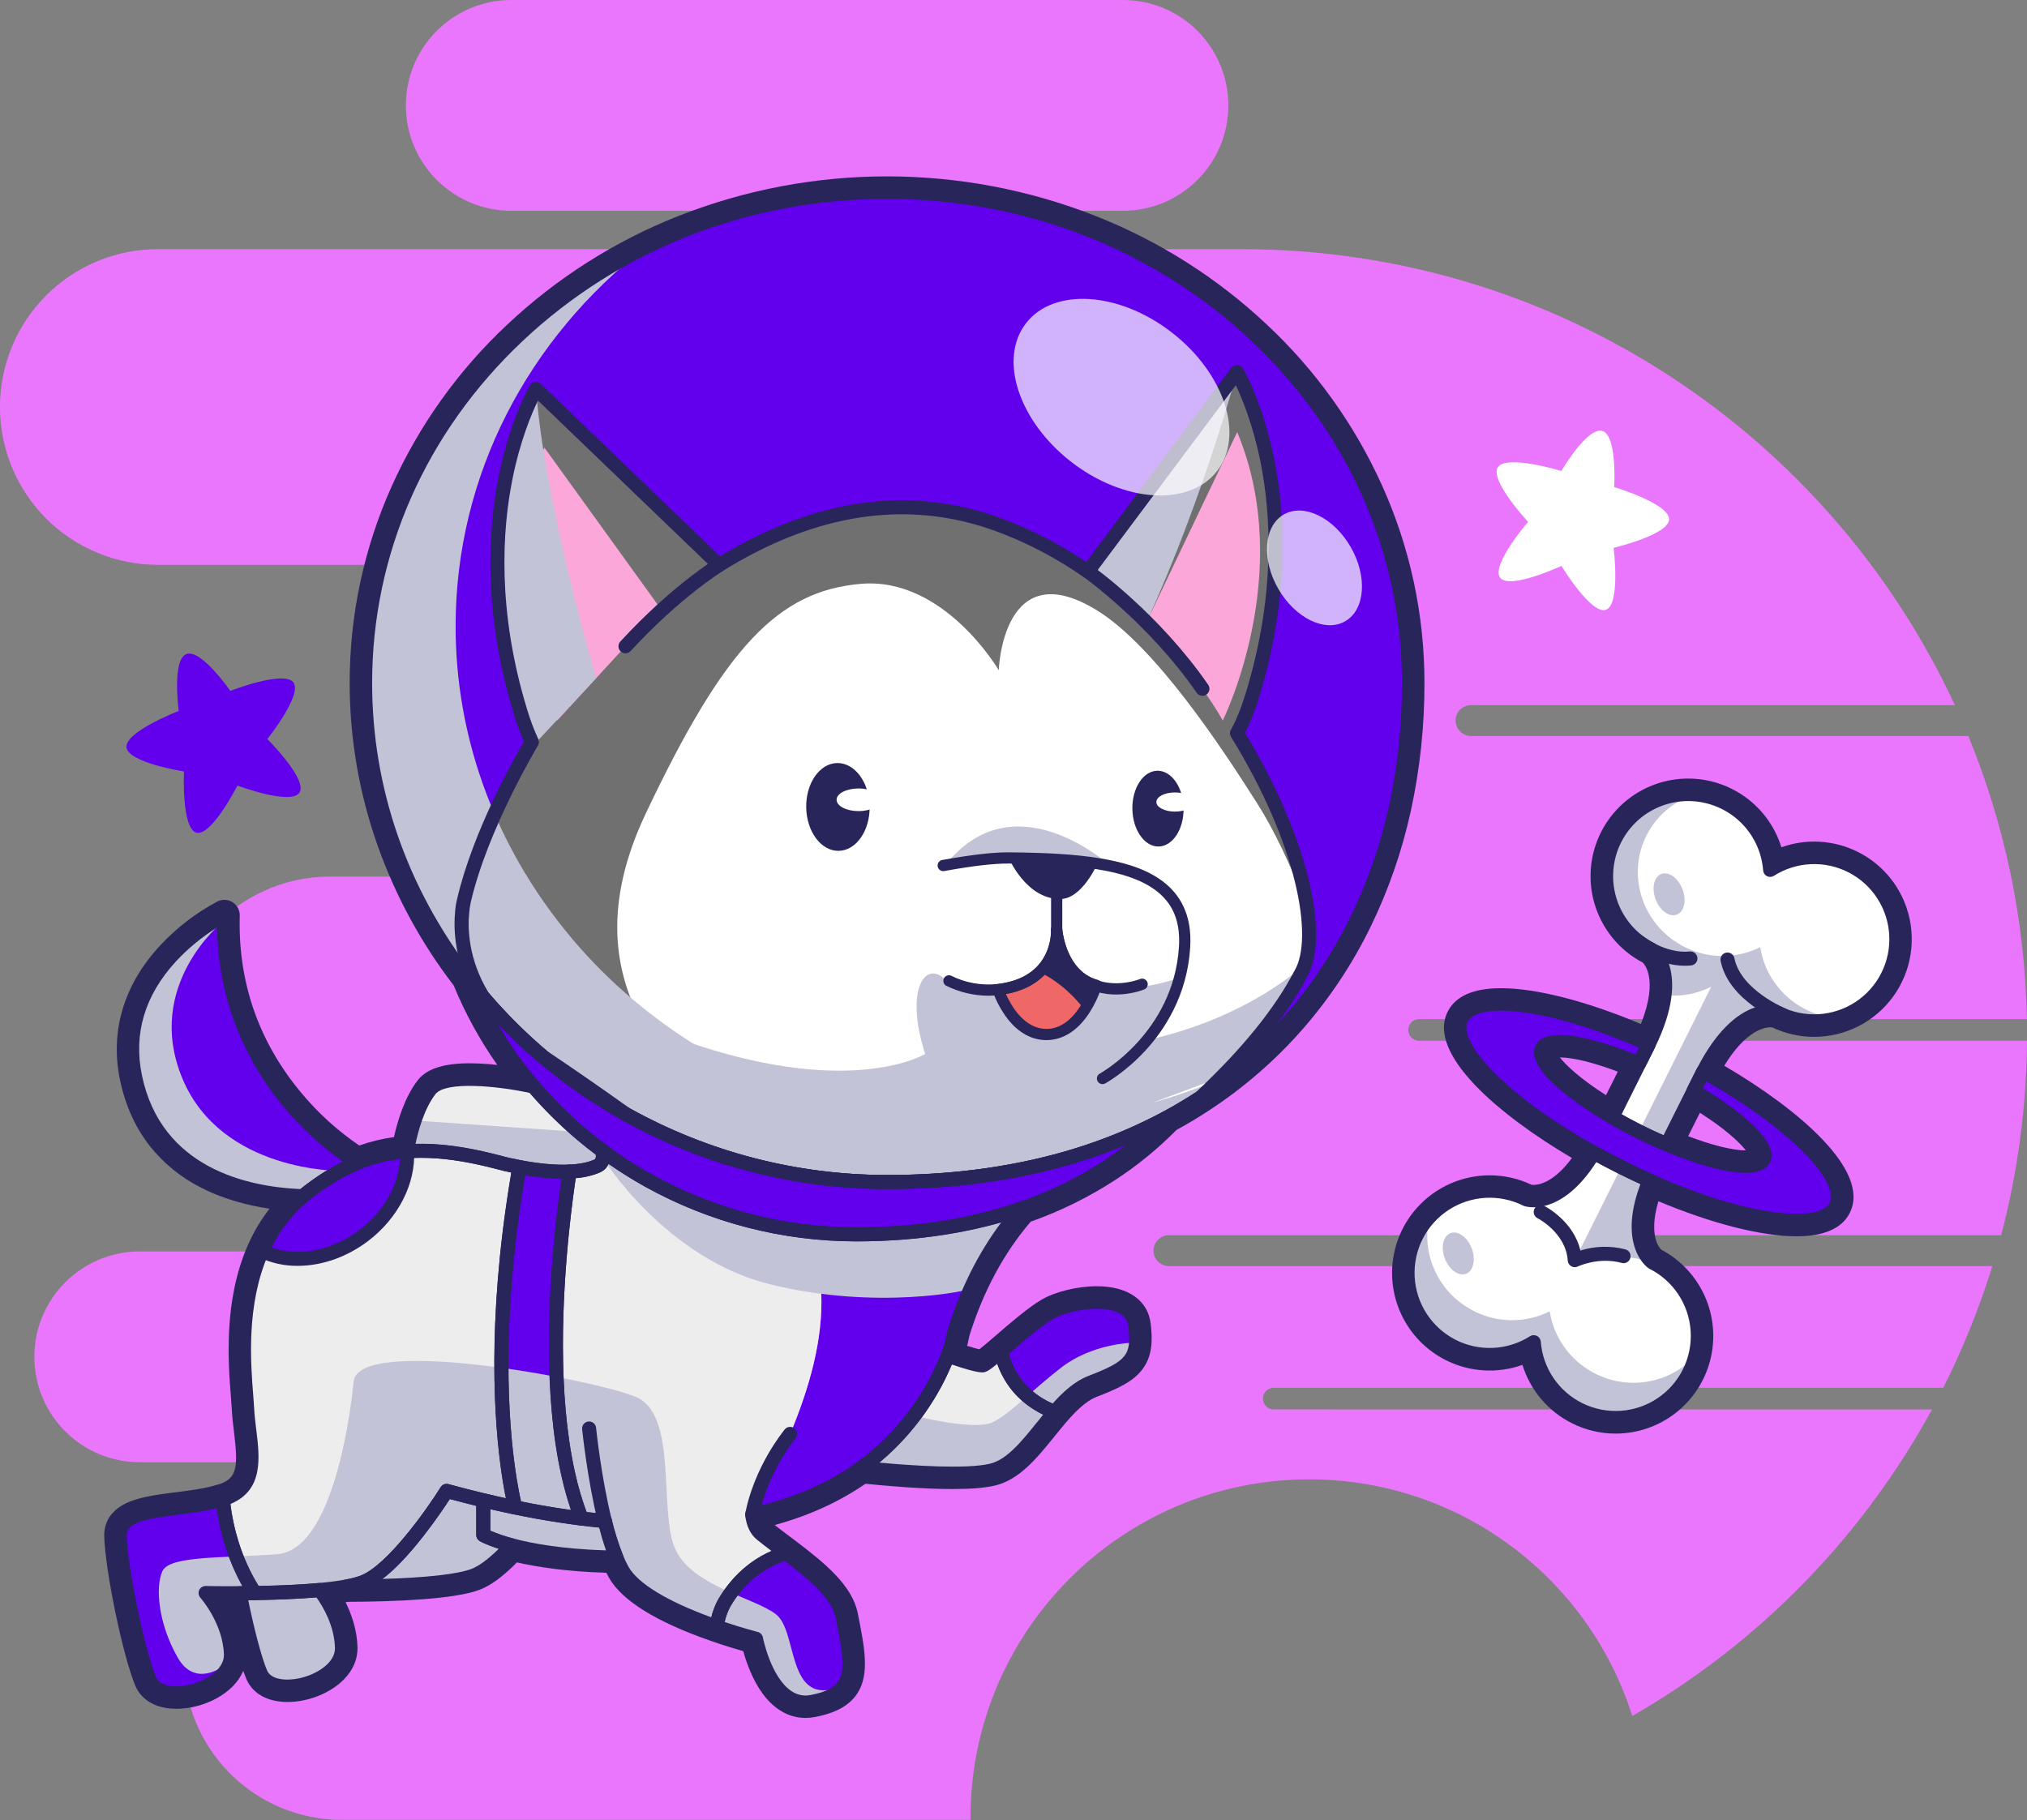 <svg width="1600" height="1437" viewBox="0 0 1600 1437" fill="none" xmlns="http://www.w3.org/2000/svg">
<rect x="0" y="0" width="1600" height="1437" fill="#808080" stroke="none"/>
<g clip-path="url(#clip0_151_86)">
<path d="M1005.13 1112.68C1002.91 1112.6 1000.82 1111.66 999.28 1110.07C997.742 1108.47 996.883 1106.35 996.883 1104.13C996.883 1101.92 997.742 1099.79 999.28 1098.19C1000.82 1096.6 1002.91 1095.67 1005.13 1095.59H1533.87C1549.47 1064.7 1562.44 1032.56 1572.64 999.493H922.683C919.452 999.493 916.352 998.21 914.067 995.925C911.782 993.64 910.499 990.541 910.499 987.31C910.499 984.079 911.782 980.98 914.067 978.695C916.352 976.411 919.452 975.127 922.683 975.127H1579.59C1592.78 925.013 1599.63 873.446 1600 821.629H1120.43C1119.29 821.67 1118.14 821.48 1117.07 821.069C1116 820.658 1115.02 820.035 1114.19 819.238C1113.36 818.44 1112.71 817.484 1112.26 816.427C1111.81 815.37 1111.58 814.233 1111.58 813.084C1111.58 811.935 1111.81 810.798 1112.26 809.741C1112.71 808.683 1113.36 807.727 1114.19 806.93C1115.02 806.132 1116 805.51 1117.07 805.099C1118.14 804.688 1119.29 804.498 1120.43 804.539H1599.9C1598.51 727.808 1582.84 652.008 1553.68 581.02H1161.16C1157.93 581.02 1154.83 579.737 1152.55 577.452C1150.26 575.167 1148.98 572.068 1148.98 568.837C1148.98 565.606 1150.26 562.507 1152.55 560.222C1154.83 557.937 1157.93 556.654 1161.16 556.654H1543.01C1444.67 344.122 1229.54 196.693 979.938 196.693H124.577C91.528 196.693 59.832 209.821 36.463 233.188C13.094 256.556 -0.035 288.249 -0.035 321.295C-0.035 354.341 13.094 386.034 36.463 409.402C59.832 432.769 91.528 445.897 124.577 445.897H444.825C451.368 445.9 457.902 445.389 464.365 444.368H572.916C604.207 444.626 634.256 456.648 657.089 478.045C679.921 499.442 693.865 528.647 696.148 559.854C698.431 591.06 688.887 621.983 669.412 646.475C649.937 670.967 621.958 687.234 591.037 692.043H260.178C254.112 692.036 248.055 692.48 242.056 693.372C210.91 697.939 182.648 714.124 162.95 738.676C143.251 763.228 133.577 794.325 135.873 825.718C138.168 857.11 152.262 886.47 175.322 907.896C198.382 929.321 228.699 941.225 260.178 941.213H484.103C513.521 945.877 540.294 960.924 559.571 983.628C578.848 1006.33 589.352 1035.19 589.181 1064.97C589.009 1094.75 578.173 1123.49 558.636 1145.97C539.099 1168.45 512.155 1183.19 482.685 1187.51H269.814C236.765 1187.51 205.069 1200.64 181.7 1224.01C158.331 1247.38 145.202 1279.07 145.202 1312.12C145.202 1345.16 158.331 1376.86 181.7 1400.22C205.069 1423.59 236.765 1436.72 269.814 1436.72H766.048C766.048 1436.22 766.048 1435.71 766.048 1435.21C766.048 1287.56 885.754 1167.88 1033.41 1167.88C1153.03 1167.88 1254.26 1246.4 1288.42 1354.71C1388.11 1297.42 1469.99 1213.66 1525 1112.71L1005.13 1112.68Z" fill="#E976FC"/>
<path d="M1264.83 340.234C1276.62 343.812 1274.18 384.537 1274.18 384.537C1274.18 384.537 1317.24 397.484 1317.49 409.801C1317.73 422.117 1273.72 432.473 1273.72 432.473C1273.72 432.473 1279.26 477.34 1267.6 481.383C1255.94 485.425 1232.51 446.76 1232.51 446.76C1232.51 446.76 1191.52 465.866 1184.1 456.042C1176.68 446.217 1206.18 411.971 1206.18 411.971C1206.18 411.971 1175.34 378.921 1182.39 368.776C1189.43 358.631 1232.43 371.822 1232.43 371.822C1232.43 371.822 1253.03 336.657 1264.83 340.234Z" fill="white"/>
<path d="M147.097 516.338C158.583 511.908 181.8 545.423 181.8 545.423C181.8 545.423 223.681 529.042 231.468 538.589C239.255 548.136 211.02 583.435 211.02 583.435C211.02 583.435 243.054 615.333 236.386 625.7C229.718 636.066 187.405 620.162 187.405 620.162C187.405 620.162 166.957 660.477 155.05 657.343C143.143 654.208 145.225 609.042 145.225 609.042C145.225 609.042 100.564 602.053 99.811 589.759C99.058 577.465 141.071 561.272 141.071 561.272C141.071 561.272 135.611 520.802 147.097 516.338Z" fill="#6200EE"/>
<path d="M886.362 0H403.575C357.621 0 320.367 37.25 320.367 83.201V83.212C320.367 129.162 357.621 166.412 403.575 166.412H886.362C932.316 166.412 969.57 129.162 969.57 83.212V83.201C969.57 37.25 932.316 0 886.362 0Z" fill="#E976FC"/>
<path d="M328.62 987.952H110.333C64.378 987.952 27.125 1025.2 27.125 1071.15V1071.16C27.125 1117.11 64.378 1154.36 110.333 1154.36H328.62C374.575 1154.36 411.828 1117.11 411.828 1071.16V1071.15C411.828 1025.2 374.575 987.952 328.62 987.952Z" fill="#E976FC"/>
<path d="M1112.17 539.243C1112.17 674.134 1056.47 795.346 947.407 866.596C938.966 872.112 930.205 877.314 921.122 882.202C861.23 914.565 787.471 933.15 700.165 933.15C628.13 933.27 557.27 914.909 494.36 879.821C471.107 866.85 449.156 851.673 428.809 834.499H428.742C411.602 820.032 395.673 804.189 381.113 787.128C376.882 782.166 372.768 777.097 368.773 771.921C318.12 706.309 288.18 625.611 288.18 539.332C288.18 325.161 472.628 151.538 700.165 151.538C927.701 151.538 1112.17 325.072 1112.17 539.243Z" fill="#6200EE"/>
<path d="M1026.65 768.974C1007.82 805.159 976.017 839.859 947.407 866.596C883.273 908.506 800.718 933.138 700.187 933.138C670.004 933.153 639.905 929.957 610.399 923.602C569.761 914.847 530.653 900.091 494.36 879.82C471.509 863.506 448.813 847.701 428.809 834.498H428.742C411.602 820.031 395.673 804.188 381.113 787.127C363.811 758.962 363.39 732.857 364.753 719.809C364.753 719.4 364.841 718.99 364.885 718.591C364.963 718.015 365.029 717.483 365.096 716.974C365.096 716.719 365.162 716.476 365.196 716.254C365.434 714.503 365.763 712.766 366.181 711.049C380.016 651.55 419.826 585.893 419.826 585.893C416.316 578.253 413.355 570.373 410.964 562.313C363.335 407.253 423.149 307.195 423.149 307.195L567.61 446.096C634.923 404.285 710.167 385.988 787.393 413.976C812.713 423.277 836.718 435.827 858.804 451.312C858.776 451.248 858.753 451.181 858.738 451.113L976.35 293.838C976.35 293.838 1036.16 393.929 988.534 548.956C984.702 561.471 980.625 571.306 976.35 578.86C1007.98 630.24 1026.53 679.97 1031.73 717.306C1034.95 739.768 1033.24 757.788 1026.65 768.974Z" fill="#707070"/>
<path d="M1026.65 768.974C1007.82 805.159 976.018 839.859 947.407 866.596C883.273 908.506 800.719 933.138 700.187 933.138C670.005 933.153 639.906 929.957 610.4 923.602C605.04 917.018 599.323 910.732 593.276 904.774C544.306 856.384 442.024 785.311 509.625 642.457C571.997 510.656 614.266 466.353 679.806 460.893C745.347 455.432 788.358 529.108 788.358 529.108C788.358 529.108 791.304 435.507 866.326 482.125C911.519 510.202 963.801 589.105 992.522 634.504C1005.18 654.441 1018.97 682.673 1031.87 717.273C1034.95 739.768 1033.24 757.788 1026.65 768.974Z" fill="white"/>
<path d="M865.33 777.758C863.097 784.594 860.004 791.118 856.125 797.174C849.822 806.832 840.152 816.412 826.451 816.623C802.27 817.01 790.474 788.667 787.793 781.18C803.3 779.408 813.624 773.959 820.491 767.336C835.124 753.247 834.038 733.909 834.038 733.909C834.038 733.909 835.987 760.059 854.042 772.574C857.459 774.972 861.284 776.729 865.33 777.758Z" fill="#EF6767"/>
<path d="M269.926 1300.85C270.646 1327.98 214.953 1342.94 205.682 1320.79C200.542 1308.52 194.074 1282.63 189.211 1257.76C207.366 1257.65 231.701 1257.09 252.348 1255.19C257.521 1261.93 269.373 1279.65 269.926 1300.85Z" fill="#6200EE"/>
<path d="M381.467 1211.86C381.467 1211.86 388.224 1215.79 403.975 1219.97C394.106 1230.78 383.55 1240.14 374.179 1243.73C355.138 1251.06 303.964 1252.36 273.559 1252.46C277.966 1251.73 282.302 1250.62 286.518 1249.14C314.365 1238.42 352.557 1177.01 352.557 1177.01C362.438 1179.73 372.074 1182.22 381.467 1184.48V1211.86Z" fill="#EDEDED"/>
<path d="M861.308 1091.37C850.553 1095.51 841.248 1104.51 832.431 1114.74C803.854 1103.66 793.663 1082.46 790.074 1066.96C801.539 1057.1 817.267 1043.17 828.1 1036.74C845.236 1026.57 892.899 1019.61 896.111 1046.38C899.323 1073.15 891.824 1079.53 861.308 1091.37Z" fill="#6200EE"/>
<path d="M832.43 1114.68C816.236 1133.51 801.66 1156.4 782.586 1160.91C759.247 1166.45 702.413 1161.19 679.816 1158.77C702.256 1142.5 721.029 1121.71 734.923 1097.72C740.056 1088.93 744.468 1079.74 748.115 1070.23C760.144 1074.48 773.381 1078.65 776.161 1077.71C778.133 1077.03 783.383 1072.67 790.084 1066.9C793.651 1082.41 803.853 1103.66 832.43 1114.68Z" fill="#EDEDED"/>
<path d="M282.231 917.898C268.706 923.436 256.223 931.189 243.662 940.648C242.078 941.855 240.527 943.096 239.032 944.347C197.572 942.952 123.093 929.118 106.633 850.137C89.087 765.962 176.98 722.601 176.98 722.601C173.325 856.295 282.231 917.898 282.231 917.898Z" fill="#6200EE"/>
<path d="M921.122 882.201C906.782 896.944 890.852 910.053 873.625 921.287C852.673 934.917 830.121 945.913 806.478 954.027C768.364 967.229 724.866 974.495 676.073 974.495C618.5 974.596 561.864 959.921 511.585 931.876C498.997 924.852 486.883 917.012 475.32 908.406C469.818 904.323 464.446 900.074 459.203 895.658C445.508 884.1 432.779 871.442 421.144 857.813C399.222 832.171 381.562 803.175 368.84 771.932C372.827 777.1 376.941 782.169 381.179 787.139C395.739 804.199 411.669 820.042 428.809 834.509H428.875C449.202 851.676 471.131 866.849 494.36 879.82C557.275 914.915 628.144 933.281 700.187 933.161C787.493 933.138 861.308 914.565 921.122 882.201Z" fill="#6200EE"/>
<path d="M162.27 1257.65C162.27 1257.65 181.554 1279.07 182.308 1306.23C183.061 1333.4 127.323 1348.32 118.063 1326.17C108.803 1304.02 95.212 1237.65 94.492 1212.67C93.783 1187.86 143.75 1194.02 175.905 1183.63C177.999 1204.38 184.312 1231.72 201.182 1257.66C196.995 1257.73 192.996 1257.77 189.253 1257.79C173.446 1257.9 162.27 1257.65 162.27 1257.65Z" fill="#6200EE"/>
<path d="M402.502 1169.11C404.152 1179.16 405.703 1186.16 406.656 1190.05C398.459 1188.37 390.063 1186.49 381.467 1184.42C372.074 1182.21 362.438 1179.72 352.557 1176.97C352.557 1176.97 314.365 1238.37 286.518 1249.1C282.302 1250.58 277.966 1251.69 273.559 1252.42C267.356 1253.53 260.101 1254.47 252.325 1255.19C235.953 1256.7 217.234 1257.4 201.128 1257.62C184.259 1231.68 177.945 1204.35 175.852 1183.59L176.56 1183.36C208.683 1172.64 196.498 1140.52 195.114 1111.97C194.073 1091.05 185.754 1035.26 206.911 987.543C214.158 970.869 225.15 956.088 239.033 944.348C240.528 943.096 242.079 941.856 243.663 940.649C256.224 931.135 268.707 923.393 282.232 917.899C294.68 912.834 307.857 909.787 321.266 908.872C324.855 908.607 328.543 908.474 332.342 908.474C348.37 908.474 366.414 910.855 387.338 916.016C388.933 916.404 390.539 916.814 392.179 917.235C394.793 917.921 397.377 918.586 399.932 919.228C402.89 919.904 406.279 920.624 409.901 921.321C388.335 1045.46 396.089 1130.13 402.502 1169.11Z" fill="#EDEDED"/>
<path d="M806.476 954.027C786.538 976.577 766.7 1008.11 753.308 1051.67C752.177 1058.01 750.453 1064.24 748.158 1070.26C744.511 1079.76 740.099 1088.95 734.966 1097.75C721.072 1121.73 702.298 1142.53 679.859 1158.79C658.182 1174.47 630.169 1187.95 593.805 1195.74C631.321 1121.54 665.803 1045.45 638.776 972.446C651.179 973.812 663.648 974.496 676.126 974.495C724.864 974.473 768.362 967.207 806.476 954.027Z" fill="#6200EE"/>
<path d="M601.007 1211.25C606.877 1216.01 613.579 1220.97 620.402 1226.11C596.377 1233.36 580.991 1249.83 572.097 1264.77C568.746 1270.78 566.549 1277.36 565.617 1284.18C538.656 1274.82 502.259 1259.1 491.237 1239.63C489.452 1236.4 487.868 1233.08 486.496 1229.66C482.784 1220.26 479.752 1210.61 477.425 1200.77C471.406 1200.22 465.266 1199.55 459.004 1198.77C454.556 1187.21 451.005 1175.34 448.382 1163.24C429.441 1077.95 443.353 965.934 449.611 924.832C457.597 924.478 465.119 923.204 471.211 920.502C475.641 918.563 476.638 914.244 475.298 908.318C486.866 916.955 498.988 924.825 511.585 931.876C550.817 953.785 594.052 967.585 638.723 972.458C665.761 1045.46 631.268 1121.53 593.752 1195.75C594.516 1202.29 596.753 1207.76 601.007 1211.25Z" fill="#EDEDED"/>
<path d="M641.191 1343.51C607.573 1350.15 596.751 1293.66 596.751 1293.66C596.751 1293.66 583.182 1290.24 565.637 1284.14C566.568 1277.32 568.766 1270.74 572.117 1264.72C580.978 1249.78 596.397 1233.31 620.422 1226.07C640.415 1241.18 661.405 1257.87 665.027 1275.84C673.579 1318.67 676.326 1336.57 641.191 1343.51Z" fill="#6200EE"/>
<path d="M286.928 975.514C261.297 994.863 229.739 998.773 206.91 987.587C214.157 970.912 225.149 956.132 239.032 944.391C240.528 943.14 242.079 941.899 243.662 940.692C256.223 931.178 268.707 923.436 282.231 917.943C294.68 912.878 307.857 909.831 321.266 908.916C322.539 932.175 310.2 957.948 286.928 975.514Z" fill="#6200EE"/>
<path d="M459.024 1198.8C448.169 1197.43 436.9 1195.71 425.218 1193.64C419.133 1192.55 412.945 1191.36 406.653 1190.05C405.701 1186.16 404.15 1179.16 402.5 1169.11C396.086 1130.13 388.333 1045.46 409.965 921.321C421.718 923.536 436.339 925.486 449.631 924.866C443.372 965.967 429.46 1078.04 448.401 1163.27C451.024 1175.37 454.575 1187.25 459.024 1198.8Z" fill="#6200EE"/>
<path d="M486.52 1229.69C447.242 1229.07 420.603 1224.39 403.977 1219.97C388.226 1215.79 381.469 1211.86 381.469 1211.86V1184.4L387.871 1185.9C389.289 1186.23 390.707 1186.56 392.113 1186.87C394.063 1187.32 395.998 1187.74 397.918 1188.16L401.019 1188.83L406.269 1189.94L406.657 1190.02C410.157 1190.76 413.624 1191.45 417.058 1192.09C419.79 1192.61 422.511 1193.12 425.222 1193.61C436.904 1195.7 448.172 1197.42 459.027 1198.77C465.297 1199.54 471.437 1200.21 477.448 1200.77C479.774 1210.62 482.806 1220.28 486.52 1229.69Z" fill="#6200EE"/>
<path d="M439.861 568.771L521.252 480.276L429.682 353.326C429.682 353.326 385.508 448.61 439.861 568.771Z" fill="#FCA7D9"/>
<path d="M976.591 341.12L905.457 490.144C905.457 490.144 944.846 532.763 965.193 568.781C965.193 568.77 1023.02 452.608 976.591 341.12Z" fill="#FCA7D9"/>
<path d="M471.232 920.535C465.129 923.238 457.619 924.511 449.633 924.866C436.341 925.486 421.72 923.537 409.967 921.321C406.312 920.624 402.923 919.904 399.998 919.228C397.429 918.586 394.844 917.921 392.245 917.235C390.605 916.814 388.999 916.404 387.404 916.016C366.48 910.855 348.437 908.474 332.409 908.474C328.598 908.474 324.91 908.606 321.332 908.872C321.332 908.872 325.585 878.215 339.42 860.305C353.255 842.396 421.166 857.736 421.166 857.736C432.791 871.364 445.512 884.018 459.203 895.57C464.439 900.001 469.811 904.25 475.32 908.319C476.66 914.277 475.608 918.586 471.232 920.535Z" fill="#EDEDED"/>
<path d="M1333.3 1083.61C1326.95 1096.29 1316.62 1106.54 1303.89 1112.79C1291.17 1119.05 1276.74 1120.95 1262.83 1118.22C1248.91 1115.49 1236.27 1108.28 1226.85 1097.68C1217.43 1087.09 1211.74 1073.69 1210.65 1059.56C1201.09 1065.65 1190.09 1069.12 1178.77 1069.63C1167.44 1070.15 1156.17 1067.68 1146.1 1062.49C1136.02 1057.29 1127.48 1049.54 1121.33 1040.01C1115.18 1030.48 1111.64 1019.51 1111.06 1008.19C1110.48 996.865 1112.87 985.586 1118.01 975.478C1123.14 965.369 1130.84 956.784 1140.33 950.579C1149.82 944.373 1160.77 940.764 1172.1 940.112C1183.42 939.46 1194.71 941.787 1204.85 946.861C1204.85 946.861 1230.9 955.722 1258.11 909.957C1265.07 913.834 1272.27 917.632 1279.7 921.354C1287.12 925.075 1294.53 928.579 1301.92 931.865C1292.49 954.703 1292.31 970.275 1294.85 980.421C1297.78 992.161 1304.31 996.613 1304.31 996.613C1311.92 1000.42 1318.72 1005.69 1324.3 1012.13C1329.87 1018.56 1334.13 1026.03 1336.82 1034.11C1339.52 1042.19 1340.59 1050.72 1339.98 1059.21C1339.38 1067.71 1337.11 1076 1333.3 1083.61Z" fill="white"/>
<path d="M1274.54 662.737C1280.89 650.051 1291.22 639.795 1303.95 633.541C1316.68 627.287 1331.11 625.379 1345.03 628.11C1358.95 630.841 1371.59 638.061 1381.01 648.662C1390.43 659.264 1396.12 672.662 1397.2 686.804C1406.76 680.712 1417.76 677.235 1429.09 676.72C1440.41 676.205 1451.68 678.67 1461.76 683.869C1471.84 689.069 1480.38 696.82 1486.52 706.35C1492.67 715.88 1496.21 726.855 1496.79 738.18C1497.37 749.505 1494.97 760.784 1489.82 770.891C1484.68 780.998 1476.98 789.579 1467.48 795.779C1457.99 801.979 1447.03 805.58 1435.71 806.223C1424.39 806.866 1413.09 804.529 1402.96 799.444C1402.96 799.444 1373.44 789.365 1344.42 845.962C1344.18 846.394 1343.97 846.826 1343.75 847.258L1315.64 903.445C1308.52 900.421 1301.17 897.043 1293.73 893.322C1286.28 889.6 1279.27 885.801 1272.68 881.947L1300.55 826.236C1300.86 825.627 1301.16 825.029 1301.44 824.431C1329.32 767.303 1303.53 749.725 1303.53 749.725C1288.16 742.029 1276.47 728.543 1271.03 712.231C1265.59 695.919 1266.86 678.117 1274.54 662.737Z" fill="white"/>
<path d="M1344.45 845.918C1344.22 846.35 1344.01 846.782 1343.79 847.214L1336.82 861.147C1373.52 882.49 1397.26 905.073 1392.2 915.252C1387.14 925.431 1354.8 919.959 1315.71 903.401C1308.58 900.377 1301.24 896.999 1293.8 893.278C1286.35 889.556 1279.34 885.757 1272.75 881.903C1235.98 860.527 1212.15 837.899 1217.25 827.71C1222.34 817.52 1254.74 823.014 1293.9 839.627L1300.62 826.192C1300.93 825.583 1301.23 824.985 1301.51 824.387C1228.52 791.68 1164.61 782.299 1153.69 804.096C1142.77 825.893 1188.47 871.248 1258.19 909.991C1265.15 913.867 1272.35 917.666 1279.77 921.388C1287.2 925.109 1294.61 928.613 1301.99 931.899C1374.76 964.406 1438.37 973.71 1449.31 951.957C1460.26 930.204 1414.3 884.694 1344.45 845.918Z" fill="#6200EE"/>
<path d="M417.057 1192.16L420.015 1192.72L416.559 1192.06L417.057 1192.16Z" fill="#28255B"/>
<path d="M406.269 1189.94L406.656 1190.02L402.48 1189.14L406.269 1189.94Z" fill="#28255B"/>
<path d="M226.393 1256.93C222.173 1257.11 217.964 1257.26 213.832 1257.38C217.964 1257.26 222.184 1257.11 226.393 1256.93Z" fill="#28255B"/>
<path d="M452.868 890.121C448.238 886.001 443.707 881.77 439.332 877.406C443.718 881.77 448.238 886.001 452.868 890.121Z" fill="#28255B"/>
<path d="M392.112 1186.9L393.219 1187.15L389.387 1186.27C390.284 1186.49 391.203 1186.71 392.112 1186.9Z" fill="#28255B"/>
<path d="M352.559 1176.97C362.439 1179.69 372.076 1182.18 381.469 1184.44C372.076 1182.2 362.439 1179.71 352.559 1176.97Z" fill="#28255B"/>
<path d="M1124.38 539.242C1124.44 485.474 1113.04 432.31 1090.94 383.296C1069.29 335.311 1038.34 292.095 999.876 256.147C960.747 219.367 915.002 190.335 865.062 170.587C759.114 128.795 641.247 128.795 535.299 170.587C485.371 190.34 439.638 219.372 400.518 256.147C362.058 292.095 331.107 335.311 309.457 383.296C287.35 432.31 275.949 485.474 276.017 539.242C276.015 582.89 283.454 626.218 298.015 667.366C312.112 707.173 332.403 744.507 358.139 777.99C367.243 800.116 378.782 821.16 392.543 840.734C385.261 839.901 377.94 839.461 370.611 839.416C350.075 839.416 336.694 843.846 329.716 852.84C319.071 866.618 313.511 886.155 310.974 897.685C301.643 898.952 292.467 901.179 283.593 904.331C266.152 892.446 250.489 878.145 237.071 861.855C203.908 821.728 187.813 774.989 189.242 722.933C189.305 720.829 188.822 718.744 187.839 716.882C186.857 715.021 185.409 713.445 183.636 712.31C181.863 711.174 179.827 710.517 177.725 710.403C175.622 710.289 173.527 710.721 171.641 711.658C154.705 720.669 139.39 732.442 126.327 746.491C97.649 777.503 86.728 814.152 94.736 852.629C98.978 873.009 107.131 890.829 118.961 905.604C129.585 918.718 142.836 929.462 157.862 937.148C176.017 946.629 195.523 951.646 212.736 954.216C205.952 962.963 200.265 972.507 195.799 982.636C176.26 1026.69 180.17 1076.09 182.264 1102.62C182.574 1106.55 182.84 1109.95 182.973 1112.59C183.283 1118.68 184.014 1124.77 184.734 1130.64C188.134 1158.71 187.038 1167.01 172.815 1171.79L172.406 1171.92H172.328H172.151C162.481 1175.04 150.374 1176.59 138.677 1178.08C125.784 1179.72 113.611 1181.27 103.83 1184.91C85.565 1191.71 82.031 1203.9 82.286 1212.92C83.083 1240.4 97.062 1307.6 106.81 1330.81C111.65 1342.36 123.425 1348.99 139.253 1348.99C155.768 1348.99 173.303 1341.95 183.914 1331.07C187.356 1327.6 190.111 1323.52 192.033 1319.03C192.853 1321.39 193.662 1323.55 194.459 1325.45C199.311 1337 211.141 1343.63 226.914 1343.63C243.44 1343.63 260.974 1336.59 271.575 1325.71C278.764 1318.33 282.43 1309.59 282.186 1300.43C281.832 1286.76 277.534 1274.46 272.771 1264.9L274.732 1264.56C311.462 1264.41 358.859 1262.62 378.62 1255.02C387.481 1251.62 397.129 1244.53 408.017 1233.42C423.447 1236.97 446.641 1240.64 478.62 1241.62C479.295 1242.97 479.982 1244.28 480.669 1245.51C490.959 1263.67 518.207 1280.52 561.694 1295.61C571.951 1299.18 580.846 1301.85 586.661 1303.5C588.605 1310.58 591.166 1317.47 594.315 1324.1C607.142 1350.59 623.99 1356.22 635.853 1356.22C638.456 1356.21 641.053 1355.95 643.606 1355.44C653.863 1353.42 668.429 1349.32 676.515 1337.22C686.739 1321.93 682.463 1300.53 677.036 1273.45C672.694 1251.74 651.271 1234.04 627.822 1216.33L624.599 1213.91C619.969 1210.43 615.56 1207.12 611.517 1203.94C638.278 1196.63 662.304 1185.71 683.139 1171.35C700.175 1173.09 728.143 1175.52 751.925 1175.52C766.59 1175.52 777.556 1174.61 785.432 1172.75C804.683 1168.21 818.662 1150.89 832.231 1134.13C835.332 1130.27 838.555 1126.3 841.723 1122.62C848.148 1115.17 856.677 1106.15 865.737 1102.69C883.05 1096.04 893.772 1090.76 900.828 1082.18C909.966 1071.11 909.811 1057.67 908.272 1044.86C906.056 1026.42 890.173 1015.42 865.76 1015.42C850.385 1015.42 832.762 1019.74 821.907 1026.17C811.262 1032.5 797.151 1044.69 785.808 1054.49L782.153 1057.64C780.403 1059.15 775.906 1063 773.059 1065.22C771.287 1064.82 768.296 1064.03 763.411 1062.48C764.065 1059.93 764.652 1057.31 765.161 1054.57C776.094 1019.46 792.388 989.159 813.611 964.438C837.084 956.127 859.492 945.07 880.37 931.499C897.814 920.103 913.993 906.877 928.631 892.048C929.993 891.294 931.4 890.519 932.884 889.677L933.394 889.389L934.246 888.924C935.797 888.038 937.326 887.141 938.843 886.255L939.641 885.79C940.139 885.502 940.638 885.214 941.125 884.915C942.233 884.261 943.34 883.597 944.371 882.943L945.057 882.523L945.977 881.969L947.738 880.861C949.953 879.499 952.058 878.125 954.129 876.774C981.69 858.788 1006.66 837.115 1028.34 812.358C1049.54 788.066 1067.46 761.095 1081.64 732.137C1095.97 702.772 1106.73 671.798 1113.69 639.876C1120.87 606.815 1124.45 573.074 1124.38 539.242ZM947.406 866.596C945.367 867.925 943.296 869.243 941.225 870.539C940.372 871.081 939.497 871.646 938.633 872.122C937.37 872.898 936.107 873.684 934.834 874.437C934.103 874.88 933.36 875.301 932.618 875.733C931.145 876.597 929.672 877.472 928.188 878.314C927.745 878.569 927.301 878.801 926.869 879.056C924.979 880.119 923.074 881.168 921.154 882.201C906.814 896.944 890.885 910.053 873.657 921.287C852.695 934.92 830.131 945.916 806.477 954.027C786.539 976.577 766.701 1008.11 753.309 1051.67C752.178 1058.01 750.454 1064.24 748.159 1070.26C759.036 1074.09 770.888 1077.86 775.119 1077.86C775.493 1077.88 775.867 1077.83 776.227 1077.73C778.199 1077.06 783.449 1072.69 790.15 1066.92C801.615 1057.06 817.344 1043.13 828.177 1036.71C836.429 1031.81 851.759 1027.66 865.837 1027.66C880.946 1027.66 894.559 1032.47 896.231 1046.34C899.444 1073.11 891.945 1079.57 861.429 1091.33C850.673 1095.48 841.369 1104.48 832.552 1114.7C816.358 1133.53 801.781 1156.42 782.707 1160.93C775.197 1162.7 764.209 1163.37 752.013 1163.37C726.327 1163.37 695.268 1160.43 679.938 1158.79C658.261 1174.47 630.248 1187.95 593.883 1195.74C594.647 1202.31 596.885 1207.78 601.161 1211.25C607.031 1216.01 613.733 1220.97 620.556 1226.11C640.549 1241.22 661.539 1257.91 665.161 1275.89C673.713 1318.67 676.415 1336.57 641.324 1343.5C639.549 1343.87 637.742 1344.05 635.93 1344.05C606.544 1344.05 596.885 1293.71 596.885 1293.71C596.885 1293.71 583.316 1290.29 565.771 1284.18C538.81 1274.82 502.412 1259.1 491.391 1239.63C489.605 1236.4 488.022 1233.08 486.65 1229.66C447.372 1229.04 420.733 1224.35 404.107 1219.93C394.238 1230.74 383.682 1240.1 374.311 1243.7C355.27 1251.02 304.096 1252.33 273.69 1252.43C267.487 1253.54 260.232 1254.48 252.456 1255.2C257.651 1261.94 269.503 1279.64 270.057 1300.82C270.534 1318.83 246.154 1331.49 226.991 1331.49C217.288 1331.49 208.925 1328.24 205.802 1320.8C200.662 1308.53 194.193 1282.64 189.331 1257.77C186.794 1257.77 184.39 1257.77 182.131 1257.77C170.257 1257.77 162.403 1257.59 162.403 1257.59C162.403 1257.59 181.555 1279.07 182.308 1306.23C182.773 1324.25 158.394 1336.91 139.231 1336.91C129.528 1336.91 121.165 1333.67 118.041 1326.22C108.748 1304.06 95.19 1237.7 94.47 1212.71C93.761 1187.9 143.728 1194.06 175.884 1183.67L176.593 1183.44C208.715 1172.72 196.53 1140.6 195.146 1112.04C194.105 1091.12 185.786 1035.33 206.943 987.62C214.19 970.946 225.182 956.165 239.065 944.425C197.572 942.952 123.092 929.118 106.632 850.137C89.087 765.962 176.98 722.6 176.98 722.6C173.325 856.295 282.208 917.898 282.208 917.898C294.657 912.834 307.834 909.786 321.242 908.872C321.242 908.872 325.496 878.214 339.331 860.305C344.426 853.659 356.876 851.621 370.567 851.621C394.016 851.621 421.076 857.735 421.076 857.735C399.155 832.094 381.495 803.097 368.772 771.854C318.119 706.242 288.179 625.544 288.179 539.264C288.179 325.094 472.627 151.471 700.164 151.471C927.7 151.471 1112.15 325.094 1112.15 539.264C1112.17 674.133 1056.47 795.346 947.406 866.596Z" fill="#28255B"/>
<path d="M1343.78 847.214L1315.67 903.401C1341.38 914.288 1364.17 920.391 1378.19 920.391C1385.49 920.391 1390.37 918.741 1392.17 915.252C1397.26 905.073 1373.51 882.49 1336.78 861.147L1343.78 847.214ZM1341.8 878.458C1362.08 891.384 1373.36 902.061 1378.07 908.186C1367.74 908.186 1351.25 904.065 1332.52 896.999L1341.8 878.458Z" fill="#28255B"/>
<path d="M1231.14 822.57C1223.84 822.57 1218.96 824.221 1217.17 827.709C1212.07 837.899 1235.9 860.527 1272.67 881.903L1300.54 826.192L1293.82 839.627C1268.05 828.695 1245.2 822.57 1231.14 822.57ZM1267.7 864.592C1247.35 851.633 1236.03 840.923 1231.3 834.787C1241.66 834.787 1258.2 838.929 1276.99 846.018L1267.7 864.592Z" fill="#28255B"/>
<path d="M1505.11 717.107C1501.87 707.376 1496.72 698.389 1489.97 690.674C1483.21 682.959 1474.98 676.671 1465.76 672.179C1456.54 667.687 1446.51 665.082 1436.27 664.516C1426.03 663.95 1415.78 665.435 1406.12 668.884C1403.06 658.955 1398.02 649.751 1391.29 641.828C1384.57 633.905 1376.31 627.427 1367.01 622.787C1356.33 617.414 1344.54 614.622 1332.59 614.635C1315.36 614.628 1298.63 620.393 1285.06 631.011C1271.49 641.628 1261.88 656.485 1257.74 673.208C1253.61 689.932 1255.2 707.558 1262.26 723.27C1269.33 738.983 1281.45 751.877 1296.7 759.893C1297.74 761 1300.36 764.234 1301.57 770.747C1302.88 777.902 1302.61 789.93 1295.21 808.404C1252.41 790.329 1212.66 780.139 1184.8 780.139C1163.03 780.139 1148.86 786.375 1142.71 798.68C1126.1 831.84 1182.86 880.097 1240.78 914.188C1226.8 933.139 1215.22 935.431 1210.44 935.431C1209.94 935.433 1209.44 935.403 1208.94 935.343C1198.62 930.404 1187.33 927.849 1175.9 927.867C1158.54 927.866 1141.69 933.723 1128.08 944.49C1114.46 955.258 1104.88 970.304 1100.89 987.194C1096.89 1004.08 1098.72 1021.83 1106.07 1037.55C1113.41 1053.28 1125.85 1066.06 1141.37 1073.83C1150.66 1078.49 1160.8 1081.21 1171.17 1081.84C1181.55 1082.47 1191.94 1081 1201.73 1077.5C1204.8 1087.43 1209.85 1096.63 1216.57 1104.55C1223.29 1112.47 1231.55 1118.95 1240.85 1123.6C1251.52 1128.97 1263.31 1131.76 1275.27 1131.75C1292.49 1131.75 1309.22 1125.99 1322.79 1115.37C1336.36 1104.75 1345.97 1089.89 1350.11 1073.17C1354.24 1056.45 1352.65 1038.82 1345.59 1023.11C1338.53 1007.39 1326.41 994.499 1311.16 986.479C1308.94 983.934 1307.41 980.854 1306.73 977.541C1305.32 971.837 1304.82 962.467 1309.05 948.312C1351.32 966.034 1390.53 976.002 1418.04 976.002C1439.82 976.002 1453.99 969.766 1460.13 957.461C1476.83 924.101 1419.35 875.501 1361.03 841.343C1378.06 813.366 1392.95 810.996 1397.46 810.996C1397.96 810.992 1398.46 811.017 1398.96 811.073C1409.27 816.014 1420.56 818.57 1431.99 818.55C1444.2 818.546 1456.23 815.643 1467.09 810.08C1477.96 804.517 1487.35 796.453 1494.49 786.552C1501.62 776.651 1506.31 765.196 1508.15 753.13C1510 741.064 1508.95 728.733 1505.09 717.152L1505.11 717.107ZM1490 770.459C1486.19 778.081 1480.92 784.878 1474.48 790.461C1468.05 796.045 1460.57 800.304 1452.49 802.996C1444.4 805.688 1435.87 806.76 1427.37 806.151C1418.87 805.541 1410.57 803.262 1402.96 799.444C1401.15 798.945 1399.29 798.714 1397.42 798.757C1387.45 798.757 1365.84 804.229 1344.45 845.929C1414.3 884.694 1460.09 930.159 1449.18 951.967C1445.18 959.953 1434.07 963.763 1418 963.763C1390.31 963.763 1347.95 952.477 1301.92 931.909C1292.49 954.747 1292.31 970.32 1294.85 980.465C1297.78 992.205 1304.31 996.658 1304.31 996.658C1314.45 1001.73 1323.08 1009.37 1329.34 1018.82C1335.61 1028.27 1339.28 1039.19 1340.01 1050.5C1340.73 1061.82 1338.48 1073.12 1333.47 1083.29C1328.46 1093.46 1320.87 1102.14 1311.46 1108.46C1302.05 1114.78 1291.15 1118.53 1279.84 1119.32C1268.53 1120.12 1257.21 1117.93 1247.01 1112.99C1236.81 1108.04 1228.08 1100.51 1221.7 1091.14C1215.32 1081.77 1211.51 1070.89 1210.64 1059.59C1200.21 1066.21 1188.12 1069.73 1175.76 1069.74C1165.98 1069.73 1156.31 1067.52 1147.51 1063.25C1138.7 1058.99 1130.97 1052.79 1124.89 1045.11C1118.82 1037.43 1114.57 1028.48 1112.45 1018.93C1110.33 1009.37 1110.39 999.462 1112.65 989.938C1114.9 980.414 1119.28 971.524 1125.46 963.933C1131.64 956.342 1139.46 950.248 1148.33 946.108C1157.2 941.967 1166.89 939.887 1176.67 940.023C1186.46 940.159 1196.09 942.509 1204.84 946.895C1206.64 947.4 1208.51 947.635 1210.38 947.593C1219.48 947.593 1238.47 942.974 1258.01 909.935C1188.29 871.17 1142.62 825.76 1153.51 804.04C1157.52 796.055 1168.63 792.245 1184.7 792.245C1212.49 792.245 1255.09 803.619 1301.33 824.364C1329.21 767.236 1303.42 749.659 1303.42 749.659C1293.29 744.585 1284.66 736.944 1278.39 727.495C1272.13 718.047 1268.46 707.122 1267.73 695.81C1267.01 684.498 1269.27 673.195 1274.28 663.027C1279.29 652.859 1286.87 644.181 1296.28 637.86C1305.69 631.539 1316.59 627.794 1327.9 627C1339.21 626.206 1350.53 628.39 1360.73 633.335C1370.93 638.279 1379.66 645.811 1386.04 655.179C1392.42 664.547 1396.23 675.425 1397.1 686.727C1409.06 679.114 1423.19 675.634 1437.32 676.819C1451.46 678.004 1464.81 683.789 1475.34 693.287C1485.87 702.786 1493 715.474 1495.62 729.408C1498.25 743.343 1496.24 757.755 1489.9 770.437L1490 770.459Z" fill="#28255B"/>
<g style="mix-blend-mode:multiply">
<path d="M931.147 771.855C931.147 771.855 895.492 785.046 866.271 778.5C866.271 778.5 853.688 817.664 826.395 816.59C799.103 815.515 787.782 781.147 787.782 781.147C787.782 781.147 759.681 784.249 744.417 771.788C729.153 759.328 714.51 783.196 730.283 832.062C730.283 832.062 674.069 866.397 547.818 824.243C531.141 813.816 515.225 802.22 500.188 789.543H500.122C482.979 775.083 467.049 759.243 452.492 742.183C448.312 737.214 444.229 732.145 440.241 726.976C389.588 661.364 359.636 580.666 359.636 494.386C359.636 374.259 417.667 266.891 508.772 195.774C377.636 260.689 288.203 390.109 288.203 539.243C288.203 625.545 318.11 706.242 368.797 771.833C372.784 777.001 376.898 782.07 381.136 787.04C395.696 804.1 411.626 819.943 428.766 834.41H428.821C449.163 851.612 471.111 866.818 494.362 879.821C557.277 914.916 628.145 933.282 700.188 933.161C787.494 933.161 861.254 914.587 921.145 882.213C930.221 877.34 938.975 872.138 947.408 866.607C957.331 860.129 966.921 853.154 976.141 845.708C954.84 855.853 932.695 864.121 909.958 870.417C943.121 858.234 976.141 845.708 976.141 845.708L1030.19 760.923C1030.19 760.923 987.295 803.011 905.461 821.108C905.461 821.12 927.27 796 931.147 771.855Z" fill="#C3C3D8"/>
</g>
<g style="mix-blend-mode:multiply">
<path d="M424.022 585.207L470.544 535.367C470.544 535.367 429.56 396.721 423.124 307.074C423.158 307.074 353.995 413.534 424.022 585.207Z" fill="#C3C3D8"/>
</g>
<g style="mix-blend-mode:multiply">
<path d="M976.35 293.783L858.805 451.313L905.46 490.144C950.674 390.972 976.35 293.783 976.35 293.783Z" fill="#C3C3D8"/>
</g>
<g style="mix-blend-mode:multiply">
<path d="M875.706 682.994C875.706 682.994 800.307 614.325 746.242 682.994C746.242 682.994 802.866 668.851 875.706 682.994Z" fill="#C3C3D8"/>
</g>
<g style="mix-blend-mode:multiply">
<path d="M442.997 924.977C473.48 924.124 475.839 914.156 475.839 914.156C475.839 914.156 524.986 993.812 608.814 1014.16C692.642 1034.5 765.593 1018.91 766.302 1017.14C775.163 995.053 806.532 954.006 806.532 954.006C806.532 954.006 732.729 989.293 623.834 970.442C514.939 951.592 456.887 893.599 456.887 893.599L327.29 884.562L321.441 908.286C355.934 905.085 412.525 925.819 442.997 924.977Z" fill="#C3C3D8"/>
</g>
<g style="mix-blend-mode:multiply">
<path d="M612.427 1274.33C594.704 1260.89 546.51 1252.35 533.074 1223.06C519.638 1193.76 535.522 1116.85 501.949 1102.82C468.375 1088.79 282.819 1053.99 279.153 1090.64C275.487 1127.28 260.444 1223.69 218.94 1226.94C177.436 1230.2 133.883 1227.75 128.178 1240.37C122.474 1252.98 124.933 1281.88 140.362 1308.73C155.792 1335.57 181.667 1311.44 181.667 1311.44C182.114 1309.74 182.33 1307.99 182.31 1306.24C181.59 1279.1 162.316 1257.68 162.316 1257.68C162.316 1257.68 173.393 1257.93 189.233 1257.83C191.658 1270.27 194.494 1282.98 197.363 1294.09C200.232 1305.19 203.134 1314.73 205.704 1320.88C214.986 1343.03 270.679 1328.02 269.948 1300.94C269.394 1279.74 257.531 1262.05 252.347 1255.31C260.101 1254.59 267.389 1253.68 273.581 1252.54C303.987 1252.44 355.161 1251.13 374.202 1243.81C383.584 1240.21 394.14 1230.85 403.998 1220.04C420.613 1224.47 447.263 1229.15 486.541 1229.77C487.917 1233.18 489.501 1236.51 491.282 1239.74C502.358 1259.21 538.701 1274.94 565.673 1284.29C583.207 1290.4 596.776 1293.82 596.776 1293.82C596.776 1293.82 607.598 1350.31 641.226 1343.66C652.813 1341.38 660.267 1337.89 664.742 1332.72C663.701 1332.03 663.114 1331.68 663.114 1331.68C620.358 1347.84 630.128 1287.75 612.427 1274.33Z" fill="#C3C3D8"/>
</g>
<g style="mix-blend-mode:multiply">
<path d="M837.658 1079.63C813.289 1098.54 799.2 1114.42 784.556 1122.35C769.913 1130.28 721.707 1117.57 721.707 1117.57L684.047 1159.22C684.047 1159.22 771.043 1174.53 796.442 1154.24C821.84 1133.95 839.796 1102.11 858.249 1093.46C876.703 1084.81 897.727 1077.52 893.252 1060.06C893.207 1060.06 862.071 1060.71 837.658 1079.63Z" fill="#C3C3D8"/>
</g>
<g style="mix-blend-mode:multiply">
<path d="M239.032 944.348L268.607 924.345C268.607 924.345 174.987 925.453 144.061 851.622C113.135 777.792 175.851 727.663 175.851 727.663C137.659 734.176 81.389 807.408 115.949 878.06C150.508 948.712 239.032 944.348 239.032 944.348Z" fill="#C3C3D8"/>
</g>
<g style="mix-blend-mode:multiply">
<path d="M1434.18 676.482C1430.56 676.209 1426.92 676.235 1423.3 676.56C1423.59 677.878 1423.84 679.207 1424.05 680.536C1427.31 678.912 1430.7 677.556 1434.18 676.482Z" fill="#C3C3D8"/>
</g>
<g style="mix-blend-mode:multiply">
<path d="M1423.87 796.121C1414.78 791.27 1406.93 784.374 1400.96 775.977C1394.99 767.58 1391.04 757.911 1389.44 747.732C1382.03 751.448 1373.98 753.732 1365.73 754.466C1365.96 755.573 1366.22 756.581 1366.5 757.622L1366.2 756.515C1366.04 755.839 1365.88 755.164 1365.73 754.477C1362.1 754.802 1358.46 754.828 1354.84 754.554C1345.44 753.853 1336.29 751.177 1328 746.702C1301.3 732.303 1288.26 702.643 1294.23 674.898C1296.63 663.714 1301.99 653.377 1309.74 644.962C1317.49 636.546 1327.35 630.358 1338.3 627.04C1325.76 626.03 1313.2 628.679 1302.14 634.665C1291.07 640.651 1281.99 649.718 1275.97 660.765C1273.12 666.073 1271.03 671.755 1269.76 677.645C1269.53 677.922 1269.28 678.198 1269.05 678.486C1266.14 692.495 1267.94 707.073 1274.17 719.951C1280.41 732.83 1290.72 743.286 1303.52 749.692C1303.52 749.692 1317.03 758.896 1313.91 785.644C1326.56 787.006 1339.33 784.699 1350.71 778.998L1293.72 893.233C1301.16 896.955 1308.5 900.333 1315.63 903.356L1316.65 903.777C1332.3 866.829 1349.88 826.558 1365.07 810.963C1365.75 811.797 1366.45 812.606 1367.17 813.389C1379.93 800.928 1391.06 798.702 1397.38 798.702C1398.07 798.702 1398.7 798.702 1399.28 798.78C1398.3 798.248 1397.35 797.672 1396.41 797.129C1397.37 797.713 1398.35 798.278 1399.37 798.824C1407.15 803.042 1415.7 805.668 1424.51 806.549C1433.32 807.429 1442.22 806.547 1450.68 803.952C1441.29 803.259 1432.16 800.59 1423.87 796.121ZM1335.25 757.478C1334.39 757.478 1333.53 757.478 1332.66 757.478C1333.63 757.478 1334.58 757.478 1335.54 757.478H1335.25ZM1338.58 757.39C1338.12 757.39 1337.67 757.39 1337.23 757.39H1336.04C1336.95 757.39 1337.86 757.39 1338.75 757.301L1338.58 757.39ZM1341.07 757.224L1339.86 757.312H1339.16C1340.13 757.312 1341.09 757.179 1342.04 757.091L1341.07 757.224ZM1344.9 756.781C1344.18 756.891 1343.46 756.969 1342.69 757.057H1342.24C1343.22 756.958 1344.18 756.836 1345.16 756.692L1344.9 756.781ZM1348.22 756.205C1347.75 756.304 1347.28 756.393 1346.81 756.47L1345.78 756.637C1346.66 756.493 1347.54 756.338 1348.41 756.16L1348.22 756.205ZM1351.05 755.584L1350.11 755.795L1349 756.05C1349.8 755.883 1350.6 755.695 1351.38 755.507L1351.05 755.584ZM1353.75 754.853L1352.72 755.13L1354.62 754.599L1353.75 754.853ZM1369.95 767.347L1369.43 766.14L1368.91 764.877C1369.27 765.774 1369.65 766.66 1370.01 767.546L1369.95 767.347ZM1371.61 770.78C1371.36 770.326 1371.13 769.861 1370.91 769.396C1370.69 768.931 1370.51 768.565 1370.32 768.144C1370.75 769.064 1371.19 769.983 1371.66 770.891L1371.61 770.78ZM1373.2 773.671C1372.94 773.228 1372.67 772.774 1372.43 772.309C1372.18 771.844 1371.97 771.478 1371.75 771.046V770.969C1372.27 771.965 1372.86 772.94 1373.39 773.915L1373.2 773.671ZM1374.98 776.54C1374.65 776.041 1374.33 775.543 1374.02 775.033L1373.49 774.147C1374.01 775.033 1374.6 775.897 1375.13 776.75L1374.98 776.54ZM1377.19 779.763C1376.8 779.264 1376.44 778.744 1376.08 778.234C1375.87 777.946 1375.68 777.647 1375.5 777.359C1376.04 778.179 1376.6 778.987 1377.19 779.774V779.763ZM1378.3 781.28C1378 780.904 1377.71 780.516 1377.42 780.173C1378.03 780.981 1378.65 781.778 1379.31 782.565C1379.08 782.111 1378.74 781.701 1378.42 781.247L1378.3 781.28ZM1380.51 783.872C1380.24 783.562 1379.97 783.252 1379.7 782.93C1380.31 783.661 1380.95 784.37 1381.6 785.079C1381.29 784.68 1380.92 784.282 1380.58 783.872H1380.51ZM1383.92 787.505C1383.64 787.228 1383.35 786.94 1383.08 786.652C1382.82 786.364 1382.33 785.888 1381.98 785.544C1382.74 786.364 1383.52 787.161 1384.33 787.948L1383.92 787.505ZM1384.67 788.236L1384.43 788.014C1385.23 788.778 1386.05 789.52 1386.89 790.229C1386.2 789.598 1385.45 788.922 1384.73 788.236H1384.67ZM1389.76 792.666C1389.45 792.433 1389.15 792.19 1388.85 791.946L1387.96 791.182C1388.57 791.702 1389.18 792.212 1389.81 792.71L1389.76 792.666ZM1391.7 794.117C1391.54 794.013 1391.38 793.899 1391.24 793.773C1390.9 793.541 1390.57 793.297 1390.24 793.031C1390.98 793.585 1391.72 794.128 1392.45 794.659L1391.7 794.117ZM1394.39 795.966C1393.95 795.69 1393.52 795.391 1393.09 795.091C1393.84 795.612 1394.61 796.11 1395.4 796.598C1395.13 796.343 1394.79 796.144 1394.46 795.922L1394.39 795.966Z" fill="#C3C3D8"/>
</g>
<g style="mix-blend-mode:multiply">
<path d="M1257.68 1083.61C1248.59 1078.76 1240.75 1071.87 1234.77 1063.47C1228.79 1055.07 1224.85 1045.4 1223.25 1035.22C1213.68 1040 1203.09 1042.4 1192.4 1042.22C1181.7 1042.04 1171.21 1039.28 1161.8 1034.18C1135.11 1019.78 1122.06 990.124 1128.03 962.379C1124.93 965.961 1122.22 969.876 1119.98 974.053C1102.95 1005.68 1115.29 1045.38 1147.54 1062.72C1156.94 1067.82 1167.44 1070.58 1178.13 1070.76C1188.83 1070.94 1199.41 1068.54 1208.98 1063.77C1210.58 1073.95 1214.52 1083.62 1220.5 1092.02C1226.47 1100.42 1234.31 1107.31 1243.41 1112.17C1275.64 1129.51 1315.57 1117.93 1332.6 1086.29C1335.46 1080.99 1337.55 1075.31 1338.81 1069.41C1319.24 1091.93 1285.54 1098.58 1257.68 1083.61Z" fill="#C3C3D8"/>
</g>
<path d="M1157.22 1005.57C1163.07 1003.33 1165.06 994.341 1161.67 985.486C1158.29 976.631 1150.8 971.268 1144.94 973.506C1139.09 975.745 1137.1 984.738 1140.49 993.593C1143.88 1002.45 1151.37 1007.81 1157.22 1005.57Z" fill="#C3C3D8"/>
<path d="M1323.61 722.043C1329.46 719.804 1331.45 710.811 1328.06 701.956C1324.68 693.101 1317.19 687.737 1311.34 689.976C1305.48 692.215 1303.49 701.208 1306.88 710.063C1310.27 718.918 1317.76 724.282 1323.61 722.043Z" fill="#C3C3D8"/>
<g style="mix-blend-mode:multiply">
<path d="M1304.31 932.984C1303.51 932.64 1302.71 932.297 1301.92 931.876C1294.6 928.598 1287.19 925.094 1279.7 921.365L1243.05 994.841C1243.05 994.841 1269.54 986.047 1304.34 996.647C1304.34 996.647 1284.24 979.247 1304 933.681C1304.1 933.46 1304.21 933.205 1304.31 932.984Z" fill="#C3C3D8"/>
</g>
<path d="M870.249 855.853C869.263 855.853 868.305 855.524 867.527 854.918C866.748 854.312 866.195 853.464 865.953 852.508C865.712 851.552 865.796 850.542 866.193 849.639C866.59 848.737 867.276 847.992 868.144 847.524C868.72 847.203 926.363 815.172 930.594 747.433C932.81 712.566 912.717 693.671 865.552 686.162C847.963 683.371 826.596 682.02 796.257 681.732C784.516 681.632 767.845 683.57 745.304 687.646C744.147 687.853 742.955 687.592 741.99 686.92C741.025 686.248 740.366 685.22 740.159 684.063C739.952 682.906 740.213 681.713 740.885 680.749C741.557 679.784 742.585 679.125 743.742 678.918C766.859 674.754 784.095 672.782 796.368 672.871C827.172 673.126 848.948 674.521 866.981 677.379C899.68 682.584 942.757 695.565 939.478 747.953C937.108 785.998 919.019 813.134 904.276 829.204C888.271 846.593 872.996 854.967 872.387 855.321C871.729 855.671 870.994 855.854 870.249 855.853Z" fill="#28255B"/>
<path d="M836.819 709.764C809.958 709.764 796.289 677.334 796.289 677.334C822.131 677.544 845.924 678.563 866.249 681.764C866.249 681.764 854.209 709.764 836.819 709.764Z" fill="#28255B"/>
<path d="M780.128 786.075C768.509 786.003 757.061 783.267 746.665 778.079C745.744 777.494 745.071 776.59 744.775 775.54C744.48 774.49 744.581 773.368 745.062 772.388C745.542 771.409 746.366 770.641 747.378 770.232C748.389 769.823 749.516 769.801 750.542 770.171C761.904 775.883 774.674 778.191 787.316 776.816C831.025 771.832 829.718 735.725 829.64 734.186C829.603 733.604 829.681 733.02 829.869 732.469C830.058 731.917 830.353 731.408 830.738 730.97C831.123 730.533 831.591 730.175 832.114 729.918C832.638 729.661 833.207 729.51 833.789 729.473C834.37 729.436 834.954 729.514 835.506 729.702C836.057 729.89 836.567 730.186 837.004 730.571C837.442 730.956 837.799 731.423 838.056 731.947C838.313 732.47 838.465 733.039 838.502 733.621C838.502 733.853 840.573 757.843 856.623 768.985C876.184 782.553 899.733 772.951 899.966 772.862C901.04 772.452 902.231 772.476 903.287 772.928C904.344 773.38 905.183 774.224 905.629 775.284C906.074 776.343 906.091 777.534 905.675 778.605C905.259 779.676 904.443 780.544 903.4 781.025C902.292 781.501 875.099 792.566 851.583 776.251C843.098 770.37 837.881 761.853 834.669 754.1C834.226 755.2 833.728 756.307 833.174 757.422C827.635 768.565 815.451 782.487 788.358 785.577C785.626 785.898 782.878 786.065 780.128 786.075Z" fill="#28255B"/>
<path d="M834.083 738.372C832.908 738.372 831.781 737.905 830.95 737.074C830.119 736.243 829.652 735.117 829.652 733.942V698.378C829.652 697.203 830.119 696.076 830.95 695.245C831.781 694.414 832.908 693.947 834.083 693.947C835.258 693.947 836.385 694.414 837.216 695.245C838.047 696.076 838.514 697.203 838.514 698.378V733.942C838.514 735.117 838.047 736.243 837.216 737.074C836.385 737.905 835.258 738.372 834.083 738.372Z" fill="#28255B"/>
<path d="M914.579 668.279C925.736 668.076 934.537 654.52 934.237 638.001C933.937 621.482 924.65 608.255 913.493 608.458C902.337 608.66 893.536 622.216 893.836 638.735C894.136 655.254 903.423 668.481 914.579 668.279Z" fill="#28255B"/>
<path d="M662.038 671.7C675.861 671.449 686.785 655.728 686.437 636.585C686.09 617.442 674.602 602.127 660.779 602.378C646.956 602.629 636.032 618.35 636.379 637.493C636.727 656.636 648.214 671.951 662.038 671.7Z" fill="#28255B"/>
<path d="M949.137 549.288C948.239 549.289 947.355 549.071 946.56 548.655C945.765 548.238 945.083 547.634 944.573 546.895C907.156 492.625 856.038 455.986 855.528 455.621C854.368 454.756 853.593 453.472 853.368 452.043C853.143 450.614 853.486 449.153 854.324 447.974C855.162 446.795 856.428 445.99 857.852 445.732C859.275 445.474 860.743 445.784 861.942 446.594C864.101 448.122 915.109 484.705 953.689 540.604C954.263 541.435 954.598 542.407 954.659 543.415C954.721 544.422 954.505 545.427 954.036 546.321C953.568 547.215 952.863 547.964 952 548.487C951.136 549.01 950.146 549.287 949.137 549.288Z" fill="#28255B"/>
<path d="M825.973 821.119C814.609 821.119 804.108 815.437 795.579 804.661C790.494 798.019 786.462 790.633 783.627 782.764C783.396 782.12 783.318 781.432 783.397 780.753C783.477 780.074 783.713 779.422 784.086 778.85C784.459 778.277 784.96 777.798 785.549 777.451C786.138 777.104 786.8 776.898 787.482 776.85C800.22 775.365 810.311 771.123 817.455 764.234C830.382 751.807 829.64 734.407 829.64 734.241C829.563 733.066 829.957 731.909 830.734 731.024C831.511 730.139 832.607 729.599 833.782 729.523C834.957 729.447 836.115 729.84 837 730.617C837.885 731.394 838.425 732.49 838.501 733.665C838.501 733.909 840.572 757.888 856.622 769.019C859.596 771.097 862.921 772.621 866.436 773.516C867.02 773.665 867.567 773.932 868.043 774.301C868.52 774.669 868.917 775.13 869.209 775.657C869.501 776.183 869.683 776.764 869.744 777.363C869.804 777.963 869.741 778.568 869.56 779.142C867.213 786.363 863.948 793.254 859.846 799.643C850.829 813.488 839.31 820.909 826.527 821.108L825.973 821.119ZM794.028 784.824C798.359 794.449 808.716 812.259 825.973 812.259H826.372C836.208 812.103 844.97 806.233 852.413 794.803C855.291 790.334 857.707 785.584 859.624 780.626C856.78 779.498 854.075 778.049 851.56 776.307C843.087 770.426 837.858 761.986 834.646 754.155C832.154 760.347 828.379 765.941 823.57 770.57C816.126 777.769 806.201 782.531 794.028 784.769V784.824Z" fill="#28255B"/>
<path d="M865.329 777.757C863.096 784.593 860.003 791.117 856.124 797.173C844.151 781.667 831.59 772.706 820.535 767.368C835.167 753.28 834.082 733.941 834.082 733.941C834.082 733.941 836.031 760.091 854.086 772.607C857.492 774.988 861.301 776.733 865.329 777.757Z" fill="#28255B"/>
<path d="M677.702 640.33C687.281 640.33 695.048 636.329 695.048 631.392C695.048 626.456 687.281 622.454 677.702 622.454C668.122 622.454 660.355 626.456 660.355 631.392C660.355 636.329 668.122 640.33 677.702 640.33Z" fill="white"/>
<path d="M927.438 640.717C935.544 640.717 942.115 637.33 942.115 633.153C942.115 628.975 935.544 625.588 927.438 625.588C919.333 625.588 912.762 628.975 912.762 633.153C912.762 637.33 919.333 640.717 927.438 640.717Z" fill="white"/>
<path d="M226.893 1337.07C214.177 1337.07 204.352 1332.02 200.564 1322.98C194.66 1308.89 188.014 1280.63 183.76 1258.86C183.596 1258.06 183.613 1257.23 183.808 1256.44C184.004 1255.64 184.373 1254.9 184.89 1254.26C185.407 1253.63 186.059 1253.11 186.798 1252.76C187.538 1252.41 188.346 1252.22 189.166 1252.22C206.257 1252.12 231.013 1251.6 251.815 1249.67C252.745 1249.59 253.682 1249.74 254.538 1250.11C255.394 1250.48 256.142 1251.07 256.711 1251.81C262.15 1258.87 274.866 1277.77 275.464 1300.66C275.697 1309.27 271.587 1317.34 263.59 1324.01C256.336 1329.83 247.8 1333.84 238.689 1335.71C234.816 1336.57 230.862 1337.03 226.893 1337.07ZM195.945 1263.28C200.874 1287.33 206.556 1308.63 210.776 1318.66C213.889 1326.09 225.874 1327.15 236.363 1324.89C250.176 1321.92 264.697 1312.53 264.398 1300.96C263.933 1283.48 255.039 1268.46 249.722 1260.99C231.866 1262.53 211.729 1263.09 195.945 1263.28Z" fill="#28255B"/>
<path d="M273.56 1258C272.175 1258.01 270.838 1257.49 269.813 1256.56C268.788 1255.63 268.15 1254.35 268.023 1252.97C267.897 1251.59 268.291 1250.21 269.13 1249.11C269.968 1248.01 271.189 1247.26 272.552 1247.01C276.626 1246.33 280.632 1245.3 284.526 1243.92C305.926 1235.68 337.494 1190.69 347.862 1174.05C348.492 1173.03 349.432 1172.25 350.541 1171.82C351.651 1171.38 352.871 1171.32 354.021 1171.63C363.99 1174.36 373.604 1176.85 382.82 1179.05C384.029 1179.34 385.104 1180.03 385.874 1181.01C386.643 1181.99 387.062 1183.19 387.062 1184.44V1208.4C393.021 1210.95 399.169 1213.02 405.449 1214.62C406.369 1214.86 407.21 1215.34 407.891 1216C408.572 1216.67 409.071 1217.49 409.339 1218.41C409.607 1219.32 409.636 1220.29 409.422 1221.21C409.209 1222.14 408.76 1223 408.119 1223.7C396.045 1236.99 385.301 1245.41 376.218 1248.9C357.222 1256.21 309.947 1257.88 273.637 1258H273.56ZM355.029 1183.38C351.451 1188.92 343.852 1200.24 334.348 1212.42C322.33 1227.81 311.442 1239.19 301.805 1246.49C336.763 1245.47 361.32 1242.74 372.186 1238.56C378.101 1236.29 385.478 1230.81 393.675 1222.71C383.584 1219.46 378.921 1216.79 378.688 1216.64C377.85 1216.16 377.154 1215.46 376.67 1214.62C376.186 1213.78 375.931 1212.83 375.93 1211.86V1188.83C369.173 1187.13 362.173 1185.31 355.029 1183.38Z" fill="#28255B"/>
<path d="M477.437 1206.33C476.202 1206.33 475.002 1205.92 474.029 1205.16C473.055 1204.4 472.364 1203.33 472.065 1202.13C463.547 1167.8 459.549 1128.66 459.504 1128.27C459.432 1127.55 459.502 1126.82 459.712 1126.12C459.922 1125.42 460.266 1124.77 460.727 1124.21C461.187 1123.65 461.754 1123.18 462.394 1122.84C463.035 1122.49 463.737 1122.28 464.461 1122.21C465.185 1122.13 465.916 1122.2 466.612 1122.41C467.309 1122.62 467.957 1122.97 468.52 1123.43C469.083 1123.89 469.55 1124.46 469.894 1125.1C470.238 1125.74 470.453 1126.44 470.526 1127.16C470.526 1127.54 474.491 1165.93 482.821 1199.47C483.023 1200.28 483.036 1201.13 482.859 1201.96C482.683 1202.78 482.322 1203.55 481.803 1204.21C481.284 1204.87 480.621 1205.41 479.865 1205.78C479.109 1206.14 478.278 1206.33 477.437 1206.33Z" fill="#28255B"/>
<path d="M832.434 1120.22C831.753 1120.22 831.077 1120.09 830.44 1119.85C799.746 1108.01 788.614 1085.2 784.682 1068.15C784.454 1067.17 784.499 1066.14 784.814 1065.18C785.128 1064.22 785.699 1063.36 786.466 1062.7L790.121 1059.55C801.264 1049.92 815.143 1037.94 825.267 1031.92C832.445 1027.67 843.433 1024.27 854.676 1022.83C863.98 1021.63 877.25 1021.29 887.662 1026.42C895.759 1030.42 900.577 1037.06 901.607 1045.67C905.362 1076.98 893.455 1084.83 863.304 1096.47C852.859 1100.5 843.566 1110.25 836.632 1118.3C836.111 1118.9 835.466 1119.39 834.742 1119.72C834.017 1120.05 833.23 1120.22 832.434 1120.22ZM796.291 1068.86C800.057 1082.15 809.173 1098.42 830.883 1108.05C838.637 1099.36 847.963 1090.52 859.317 1086.14C889.534 1074.48 893.333 1069.71 890.608 1046.99C890.021 1042.08 887.529 1038.71 882.766 1036.35C869.053 1029.6 842.281 1034.7 830.927 1041.45C821.634 1046.99 808.176 1058.59 797.365 1067.93L796.291 1068.86Z" fill="#28255B"/>
<path d="M751.782 1168.9C725.874 1168.9 694.959 1165.99 679.219 1164.31C678.113 1164.18 677.07 1163.73 676.227 1163C675.384 1162.27 674.78 1161.31 674.494 1160.23C674.208 1159.15 674.254 1158.02 674.624 1156.97C674.995 1155.91 675.674 1155 676.572 1154.34C698.369 1138.5 716.617 1118.29 730.15 1094.99C735.122 1086.45 739.4 1077.53 742.943 1068.31C743.463 1066.97 744.484 1065.88 745.791 1065.28C747.097 1064.68 748.587 1064.61 749.944 1065.08C767.522 1071.26 773.127 1072.22 774.634 1072.35C777.059 1070.85 783.805 1065.05 786.463 1062.77C787.187 1062.15 788.058 1061.72 788.993 1061.54C789.927 1061.35 790.894 1061.41 791.8 1061.71C792.706 1062.01 793.519 1062.53 794.162 1063.24C794.805 1063.94 795.255 1064.8 795.469 1065.73C798.792 1080.12 808.262 1099.5 834.425 1109.59C835.255 1109.9 835.995 1110.42 836.585 1111.08C837.175 1111.74 837.596 1112.54 837.813 1113.4C838.03 1114.26 838.037 1115.16 837.833 1116.03C837.629 1116.89 837.22 1117.7 836.641 1118.37C833.395 1122.12 830.15 1126.12 827.004 1130.03C814.166 1145.91 800.896 1162.34 783.86 1166.37C775.93 1168.16 764.454 1168.9 751.782 1168.9ZM694.184 1154.66C719.239 1156.97 762.527 1160 781.324 1155.55C794.682 1152.4 806.202 1138.14 818.397 1123.04C820.059 1120.99 821.72 1118.91 823.448 1116.83C802.403 1106.56 792.135 1090.72 787.161 1076.67C782.166 1080.8 779.84 1082.34 777.968 1082.98C776.096 1083.62 773.083 1084.63 751.295 1077.23C747.974 1085.27 744.103 1093.07 739.709 1100.57C727.75 1121.08 712.341 1139.36 694.162 1154.63L694.184 1154.66Z" fill="#28255B"/>
<path d="M239.035 949.885H238.802C218.188 949.176 187.916 945.377 160.844 931.234C128.822 914.509 108.784 887.606 101.163 851.267C93.543 814.928 103.977 780.383 131.126 751.021C143.644 737.554 158.323 726.271 174.557 717.639C175.413 717.217 176.364 717.023 177.316 717.076C178.269 717.129 179.192 717.428 179.995 717.943C180.799 718.457 181.456 719.171 181.902 720.014C182.349 720.857 182.57 721.802 182.544 722.756C180.683 790.107 208.673 838.275 232.488 866.839C258.308 897.851 284.693 912.925 284.958 913.081C285.869 913.591 286.617 914.349 287.116 915.267C287.615 916.185 287.843 917.225 287.776 918.267C287.709 919.309 287.349 920.311 286.736 921.157C286.124 922.003 285.285 922.659 284.316 923.049C272.22 927.966 260.368 934.966 247.01 945.089C245.404 946.308 243.964 947.459 242.579 948.6C241.584 949.43 240.33 949.884 239.035 949.885ZM171.378 732.203C159.492 739.613 148.63 748.55 139.068 758.785C114.278 785.677 105.195 816.035 112.052 848.996C127.404 922.628 196.057 936.938 237.14 938.71C238.137 937.901 239.19 937.082 240.308 936.218C249.798 928.87 259.964 922.44 270.669 917.012C253.267 904.773 237.568 890.277 223.981 873.906C200.111 845.297 172.242 797.86 171.378 732.203Z" fill="#28255B"/>
<path d="M700.188 938.676C627.209 938.718 555.431 920.117 491.659 884.638C468.125 871.499 445.903 856.138 425.298 838.762L425.177 838.663C407.816 823.999 391.68 807.945 376.927 790.661C372.718 785.721 368.508 780.537 364.41 775.243C310.932 705.932 282.664 624.359 282.664 539.242C282.597 486.417 293.798 434.186 315.518 386.032C336.814 338.847 367.252 296.35 405.072 260.998C443.589 224.809 488.617 196.247 537.771 176.823C642.137 135.666 758.238 135.666 862.605 176.823C911.756 196.252 956.782 224.814 995.303 260.998C1033.12 296.347 1063.56 338.845 1084.85 386.032C1106.58 434.183 1117.78 486.416 1117.71 539.242C1117.71 608.532 1103.57 672.45 1075.62 729.224C1046.71 788.058 1004.57 835.838 950.453 871.225C941.858 876.852 932.886 882.19 923.792 887.086C860.411 921.321 785.179 938.676 700.188 938.676ZM432.376 830.245C452.462 847.183 474.124 862.159 497.064 874.969C559.183 909.526 629.102 927.643 700.188 927.601C783.318 927.601 856.778 910.688 918.508 877.328C927.37 872.577 936.032 867.36 944.372 861.955C996.865 827.62 1037.69 781.368 1065.72 724.339C1092.87 669.105 1106.63 606.826 1106.63 539.242C1106.63 437.202 1064.4 341.253 987.715 269.062C911.032 196.87 808.816 156.987 700.188 156.987C591.559 156.987 489.443 196.793 412.704 269.062C335.965 341.33 293.741 437.202 293.741 539.242C293.741 621.889 321.211 701.147 373.183 768.509C377.159 773.659 381.258 778.71 385.367 783.506C399.707 800.314 415.396 815.924 432.277 830.179L432.387 830.278L432.376 830.245Z" fill="#28255B"/>
<path d="M676.073 980.011C617.56 980.045 560.009 965.126 508.882 936.672L508.505 936.461C495.851 929.369 483.664 921.475 472.019 912.826C466.558 908.772 461.086 904.442 455.736 899.945L455.581 899.812C441.694 888.084 428.784 875.245 416.979 861.424L416.89 861.324C394.569 835.241 376.594 805.734 363.656 773.937C363.15 772.696 363.111 771.314 363.547 770.047C363.982 768.78 364.862 767.714 366.023 767.046C367.185 766.378 368.549 766.154 369.863 766.415C371.177 766.676 372.352 767.404 373.171 768.465C377.158 773.627 381.257 778.677 385.355 783.473C399.695 800.281 415.383 815.891 432.264 830.146L432.375 830.245C452.461 847.183 474.123 862.159 497.063 874.969C559.182 909.526 629.1 927.643 700.186 927.601H706.245H709.502L712.747 927.534L716.203 927.446H716.425L720.169 927.335C722.705 927.246 725.209 927.158 727.69 927.036C730.459 926.914 733.228 926.759 735.842 926.593C738.456 926.427 741.004 926.261 743.596 926.061C744.814 925.984 745.988 925.884 747.174 925.773C749.599 925.585 751.959 925.375 754.329 925.153C755.68 925.02 756.988 924.898 758.295 924.754C761.374 924.433 764.42 924.09 767.377 923.735C768.74 923.58 770.069 923.414 771.387 923.226C774.057 922.894 776.925 922.495 780.16 922.019C782.519 921.675 784.989 921.299 788.168 920.778C790.96 920.313 793.707 919.826 796.487 919.327L796.808 919.272L800.463 918.596C801.128 918.452 801.859 918.319 802.568 918.187H802.812L805.858 917.566C812.404 916.237 818.828 914.786 824.987 913.247L827.745 912.549L832.176 911.441L833.56 911.076L834.89 910.71C836.241 910.341 837.581 909.972 838.91 909.603C839.498 909.448 840.018 909.304 840.505 909.149C842.211 908.661 843.828 908.185 845.512 907.676L847.362 907.122L852.535 905.494L853.022 905.339L853.255 905.261C854.983 904.707 856.707 904.139 858.428 903.556L859.369 903.234L860.034 903.013C861.795 902.404 863.534 901.795 865.284 901.163L865.572 901.063H865.483L865.661 900.997C867.688 900.277 869.692 899.535 871.697 898.782C873.702 898.029 875.807 897.22 877.845 896.412C879.883 895.603 881.932 894.784 883.882 893.964C885.831 893.144 887.88 892.292 889.852 891.428C891.824 890.564 893.817 889.689 895.756 888.803C899.533 887.075 903.299 885.292 906.965 883.486H907.087H907.187L907.397 883.376C911.407 881.371 915.051 879.488 918.474 877.605C919.64 876.941 921.008 876.723 922.323 876.992C923.638 877.261 924.81 877.997 925.623 879.066C926.435 880.134 926.832 881.46 926.739 882.799C926.647 884.138 926.071 885.398 925.12 886.344C910.487 901.373 894.243 914.744 876.682 926.216C855.338 940.076 832.374 951.264 808.306 959.532C768.507 973.022 724.023 980.011 676.073 980.011ZM462.77 891.406C467.976 895.836 473.315 900.011 478.62 903.954C489.87 912.316 501.647 919.944 513.877 926.792L514.254 927.003C563.737 954.547 619.439 968.989 676.073 968.958C722.783 968.958 766.048 962.179 804.661 948.8C827.875 940.83 850.024 930.043 870.612 916.68C876.807 912.641 882.822 908.359 888.656 903.832L888.124 904.054C886.119 904.896 884.015 905.748 881.888 906.579C879.761 907.41 877.69 908.229 875.574 909.016C873.459 909.802 871.487 910.544 869.427 911.231L868.895 911.408C867.123 912.051 865.361 912.671 863.578 913.28L862.969 913.49L861.861 913.856C860.133 914.432 858.394 914.964 856.644 915.562C856.356 915.672 856.057 915.761 855.747 915.861L850.519 917.5L848.647 918.065C846.985 918.574 845.257 919.073 843.529 919.571C842.987 919.737 842.422 919.903 841.824 920.058C840.539 920.435 839.154 920.811 837.781 921.166L836.374 921.542L834.923 921.93C833.472 922.318 831.988 922.705 830.492 923.038L827.568 923.78C821.287 925.353 814.697 926.837 808.029 928.21L804.905 928.83L804.573 928.897L802.546 929.295L798.724 930.004L798.414 930.06C795.623 930.569 792.754 931.068 789.896 931.544C786.684 932.064 784.07 932.474 781.677 932.818C778.354 933.294 775.463 933.704 772.816 934.047L768.662 934.567C765.672 934.933 762.559 935.276 759.447 935.598C758.106 935.742 756.722 935.885 755.337 936.007C752.956 936.24 750.53 936.45 748.093 936.65C746.886 936.76 745.645 936.86 744.382 936.949C741.813 937.137 739.187 937.325 736.551 937.491C733.915 937.658 731.013 937.802 728.221 937.934C725.707 938.056 723.159 938.145 720.59 938.234C719.327 938.234 718.042 938.322 716.746 938.355H716.547C715.373 938.355 714.187 938.422 712.98 938.444L709.657 938.51H706.334H700.186C627.208 938.552 555.429 919.951 491.657 884.472C468.125 871.331 445.904 855.969 425.297 838.597L425.175 838.497C413.845 828.963 403.026 818.837 392.765 808.161C402.207 824.401 413.087 839.762 425.275 854.058C425.31 854.082 425.34 854.112 425.364 854.147C436.77 867.515 449.247 879.931 462.67 891.273L462.803 891.383L462.77 891.406Z" fill="#28255B"/>
<path d="M700.19 938.677C627.212 938.718 555.433 920.117 491.661 884.638C491.484 884.538 491.314 884.427 491.151 884.306C466.041 866.386 444.042 851.168 425.799 839.095C425.652 839.002 425.511 838.898 425.378 838.785L425.223 838.663C407.848 824.001 391.696 807.947 376.929 790.661C376.743 790.44 376.573 790.207 376.419 789.963C358.265 760.402 357.888 732.934 359.273 719.19L359.339 718.591C359.339 718.337 359.339 718.093 359.417 717.849L359.483 717.296C359.539 716.875 359.583 716.476 359.638 716.099V715.867C359.638 715.679 359.694 715.49 359.716 715.313C359.986 713.408 360.356 711.519 360.823 709.653C373.34 655.892 406.061 598.265 413.593 585.439C410.513 578.399 407.861 571.179 405.651 563.82C380.706 482.624 385.425 416.513 393.765 375.4C402.848 330.588 417.757 305.291 418.389 304.238C418.82 303.526 419.406 302.92 420.104 302.465C420.802 302.011 421.593 301.719 422.42 301.613C423.246 301.506 424.085 301.587 424.875 301.85C425.666 302.113 426.387 302.551 426.984 303.131L568.378 439.14C644.02 393.287 718.333 383.064 789.29 408.771C813.325 417.597 836.2 429.309 857.412 443.648L971.911 290.471C972.455 289.742 973.17 289.157 973.994 288.77C974.817 288.382 975.723 288.203 976.632 288.249C977.541 288.295 978.425 288.565 979.205 289.033C979.985 289.502 980.638 290.156 981.105 290.937C981.736 292.044 996.612 317.297 1005.74 362.109C1014.08 403.244 1018.79 469.333 993.854 550.529C991 560.201 987.294 569.6 982.777 578.617C1030.6 657.332 1051.04 738.107 1031.46 771.655C1015.34 802.667 988.327 835.894 951.154 870.639C950.925 870.862 950.672 871.059 950.4 871.226C881.969 915.983 797.764 938.677 700.19 938.677ZM497.332 875.113C559.385 909.58 629.206 927.646 700.19 927.601C795.383 927.601 877.416 905.605 943.976 862.254C980.097 828.474 1006.25 796.243 1021.73 766.461C1021.73 766.372 1021.82 766.283 1021.88 766.195C1036.92 740.721 1024.45 667.344 971.712 581.729C971.195 580.89 970.911 579.929 970.889 578.943C970.868 577.958 971.11 576.985 971.59 576.125C975.766 568.682 979.687 558.98 983.265 547.328C1007.43 468.569 1002.98 404.673 994.995 364.8C989.091 335.45 980.451 314.561 975.489 304.139L863.914 453.406C863.536 454.279 862.941 455.042 862.186 455.621C861.253 456.339 860.115 456.742 858.938 456.77C857.761 456.798 856.606 456.45 855.64 455.776C833.945 440.577 810.374 428.25 785.513 419.105C716.761 394.195 644.43 404.839 570.538 450.737C569.699 451.258 568.735 451.545 567.748 451.568C566.76 451.591 565.785 451.35 564.922 450.87C564.407 450.577 563.943 450.203 563.548 449.762L424.636 316.189C419.807 326.157 410.668 347.522 404.521 378.136C396.524 417.919 392.071 481.859 416.24 560.574C418.575 568.372 421.455 575.996 424.858 583.39C425.25 584.218 425.431 585.129 425.384 586.043C425.338 586.958 425.066 587.846 424.592 588.629C424.193 589.283 385.07 654.319 371.601 712.234C371.607 712.293 371.607 712.352 371.601 712.411C371.601 712.411 371.169 714.073 370.748 716.985V717.251C370.748 717.406 370.748 717.573 370.693 717.728C370.637 717.883 370.615 718.303 370.571 718.636L370.372 720.397C369.142 732.58 369.497 757.157 385.724 783.805C399.96 800.44 415.518 815.897 432.246 830.024C450.367 842.163 472.343 857.27 497.332 875.113Z" fill="#28255B"/>
<path d="M139.233 1342.43C126.517 1342.43 116.692 1337.38 112.904 1328.33C103.567 1306.1 89.643 1239.18 88.901 1212.83C88.292 1191.31 114.3 1188 139.466 1184.79C151.473 1183.26 163.835 1181.69 174.147 1178.37C174.933 1178.11 175.767 1178.04 176.586 1178.15C177.404 1178.26 178.188 1178.55 178.88 1179C179.571 1179.45 180.153 1180.06 180.581 1180.76C181.01 1181.47 181.276 1182.26 181.358 1183.08C183.219 1201.47 188.968 1228.8 205.782 1254.65C206.32 1255.48 206.626 1256.44 206.669 1257.43C206.711 1258.42 206.489 1259.4 206.024 1260.27C205.559 1261.14 204.87 1261.88 204.027 1262.39C203.184 1262.91 202.218 1263.19 201.229 1263.2C197.02 1263.28 192.999 1263.32 189.233 1263.34C183.163 1263.34 177.758 1263.34 173.405 1263.34C179.464 1272.66 187.328 1288.1 187.805 1306.07C188.037 1314.68 183.928 1322.77 175.919 1329.44C168.658 1335.26 160.114 1339.26 150.997 1341.12C147.133 1341.97 143.19 1342.41 139.233 1342.43ZM171.123 1190.69C161.509 1193.11 151.041 1194.44 140.862 1195.73C115.219 1199.05 99.668 1201.76 99.978 1212.48C100.698 1237.39 114.377 1303.04 123.117 1324C126.229 1331.43 138.203 1332.49 148.682 1330.24C162.505 1327.28 177.038 1317.87 176.739 1306.3C176.085 1281.62 158.33 1261.5 158.152 1261.3C157.43 1260.5 156.958 1259.5 156.796 1258.43C156.635 1257.36 156.789 1256.27 157.242 1255.28C157.694 1254.3 158.424 1253.47 159.342 1252.9C160.259 1252.33 161.325 1252.04 162.406 1252.06C162.517 1252.06 173.637 1252.32 189.156 1252.22H191.371C180.843 1233.17 173.975 1212.31 171.123 1190.74V1190.69Z" fill="#28255B"/>
<path d="M201.141 1263.2C200.219 1263.21 199.312 1262.98 198.501 1262.54C197.691 1262.1 197.003 1261.46 196.499 1260.69C178.489 1233 172.341 1203.79 170.347 1184.19C170.22 1182.91 170.544 1181.62 171.264 1180.55C171.984 1179.48 173.054 1178.7 174.291 1178.33L174.9 1178.12C195.259 1171.33 194.406 1155.36 191.305 1129.85C190.607 1124.09 189.887 1118.14 189.599 1112.29C189.455 1109.52 189.189 1106.09 188.868 1102.1C186.818 1076.15 183.008 1027.89 201.861 985.338C209.449 967.882 220.952 952.405 235.478 940.105C236.962 938.853 238.546 937.59 240.308 936.239C254.475 925.507 267.124 918.053 280.184 912.77C293.168 907.483 306.914 904.305 320.901 903.355C324.59 903.079 328.467 902.935 332.388 902.935C349.28 902.935 367.7 905.46 388.713 910.688C390.33 911.075 391.958 911.485 393.62 911.928L401.285 913.888C404.608 914.631 407.875 915.317 411.043 915.915C412.473 916.185 413.74 917.006 414.569 918.202C415.398 919.398 415.723 920.872 415.474 922.306C413.591 933.171 411.896 943.893 410.445 954.16C395.259 1060.87 402.403 1134.11 408.008 1168.26C409.714 1178.63 411.331 1185.56 412.073 1188.77C412.296 1189.67 412.285 1190.62 412.043 1191.52C411.8 1192.43 411.333 1193.25 410.685 1193.93C410.038 1194.6 409.23 1195.1 408.338 1195.37C407.445 1195.65 406.498 1195.7 405.582 1195.51C397.131 1193.77 388.591 1191.87 380.206 1189.85C372.253 1187.95 363.812 1185.79 355.073 1183.43C351.495 1188.96 343.896 1200.28 334.393 1212.47C316.471 1235.42 301.052 1249.49 288.546 1254.3C284.02 1255.93 279.357 1257.15 274.612 1257.94C268.686 1259.05 261.32 1260 252.88 1260.79C238.823 1262.09 221.466 1262.92 201.273 1263.25L201.141 1263.2ZM181.856 1187.35C184.071 1204.89 189.798 1228.94 204.153 1252.07C222.74 1251.72 238.768 1250.97 251.783 1249.71C259.935 1248.96 266.914 1248.05 272.519 1247.01C276.592 1246.33 280.599 1245.3 284.492 1243.92C305.892 1235.68 337.461 1190.69 347.829 1174.05C348.459 1173.03 349.398 1172.25 350.508 1171.82C351.617 1171.38 352.838 1171.32 353.987 1171.63C364.023 1174.38 373.682 1176.87 382.72 1179.03C388.258 1180.36 393.797 1181.63 399.335 1182.85C398.626 1179.37 397.818 1175.1 396.987 1170C391.282 1135.23 384.005 1060.73 399.39 952.565C400.62 943.859 402.016 934.844 403.566 925.695L398.693 924.588H398.56L390.74 922.583C389.133 922.162 387.561 921.774 385.988 921.387C365.85 916.414 348.327 913.999 332.31 913.999C328.666 913.999 325.066 914.132 321.643 914.387C308.821 915.262 296.221 918.175 284.315 923.015C272.219 927.932 260.367 934.932 247.009 945.055C245.403 946.274 243.963 947.426 242.578 948.566C229.338 959.789 218.855 973.905 211.94 989.823C194.218 1029.77 197.895 1076.21 199.867 1101.21C200.188 1105.29 200.465 1108.8 200.609 1111.72C200.886 1117.17 201.584 1122.93 202.259 1128.51C205.028 1151.04 208.108 1176.45 181.845 1187.35H181.856Z" fill="#28255B"/>
<path d="M565.64 1289.72C565.021 1289.72 564.407 1289.62 563.823 1289.41C535.024 1279.44 498.205 1263.13 486.442 1242.36C484.55 1238.94 482.863 1235.41 481.391 1231.8C478.034 1223.37 475.244 1214.74 473.039 1205.94C468.276 1205.47 463.358 1204.91 458.34 1204.29C457.358 1204.16 456.429 1203.77 455.65 1203.16C454.871 1202.55 454.27 1201.74 453.91 1200.82C449.365 1188.99 445.733 1176.84 443.043 1164.47C428.976 1101.18 432.753 1023.48 438.391 969.456C440.452 949.819 442.689 933.914 444.207 924.046C444.4 922.779 445.027 921.619 445.98 920.762C446.934 919.906 448.154 919.407 449.435 919.35C457.443 918.995 464.034 917.688 469.029 915.484C469.705 915.185 471.09 914.565 469.96 909.614C469.709 908.51 469.802 907.356 470.227 906.307C470.652 905.258 471.389 904.364 472.337 903.746C473.286 903.128 474.401 902.816 475.533 902.851C476.664 902.887 477.758 903.268 478.666 903.943C489.916 912.305 501.693 919.933 513.923 926.781L514.3 926.992C563.782 954.536 619.485 968.978 676.118 968.947C722.829 968.947 766.094 962.168 804.707 948.789C805.858 948.4 807.104 948.4 808.255 948.788C809.405 949.177 810.396 949.933 811.075 950.94C811.753 951.947 812.082 953.15 812.01 954.362C811.938 955.574 811.47 956.729 810.677 957.649C787.738 983.589 770.248 1015.65 758.684 1052.9C757.503 1059.48 755.705 1065.92 753.312 1072.16C749.558 1081.95 745.016 1091.41 739.732 1100.46C725.427 1125.08 706.137 1146.45 683.097 1163.19C659.647 1180.14 631.801 1192.47 600.265 1199.86C600.961 1202.58 602.463 1205.03 604.574 1206.87C609.415 1210.81 614.82 1214.87 620.547 1219.17L623.792 1221.62C624.609 1222.23 625.24 1223.06 625.615 1224.01C625.989 1224.97 626.093 1226 625.914 1227.01C625.735 1228.02 625.28 1228.95 624.601 1229.72C623.921 1230.48 623.043 1231.04 622.064 1231.34C598.294 1238.51 584.404 1254.97 576.916 1267.53C573.924 1272.94 571.971 1278.86 571.156 1284.99C570.945 1286.29 570.279 1287.47 569.276 1288.32C568.274 1289.18 567 1289.64 565.684 1289.64L565.64 1289.72ZM463.004 1193.71C468.132 1194.31 473.15 1194.81 477.946 1195.29C479.091 1195.39 480.176 1195.85 481.049 1196.6C481.923 1197.35 482.541 1198.35 482.82 1199.47C485.093 1209.04 488.055 1218.44 491.681 1227.59C492.967 1230.78 494.447 1233.9 496.112 1236.91C503.533 1250.03 526.661 1264.11 561.464 1276.78C562.678 1271.56 564.656 1266.54 567.335 1261.89C574.734 1249.46 587.716 1233.66 608.95 1224.39C604.929 1221.35 601.107 1218.42 597.518 1215.52C592.346 1211.32 589.222 1204.86 588.225 1196.34C588.065 1194.97 588.421 1193.59 589.224 1192.47C590.027 1191.35 591.219 1190.57 592.567 1190.28C624.778 1183.37 653.035 1171.26 676.55 1154.27C698.345 1138.42 716.593 1118.2 730.128 1094.9C735.1 1086.36 739.378 1077.44 742.922 1068.22C745.093 1062.52 746.721 1056.63 747.784 1050.62C747.784 1050.41 747.873 1050.2 747.939 1049.99C757.908 1017.72 772.175 989.16 790.463 964.849C755.361 974.905 716.969 979.989 676.052 979.989C617.539 980.022 559.988 965.104 508.861 936.65L508.484 936.439C498.87 931.057 489.421 925.131 480.283 918.718C478.976 921.79 476.525 924.232 473.449 925.53C467.394 928.045 460.971 929.564 454.43 930.027C452.979 939.829 451.107 953.806 449.346 970.541C443.808 1023.7 440.042 1100.13 453.777 1162C456.135 1172.76 459.218 1183.36 463.004 1193.71Z" fill="#28255B"/>
<path d="M593.753 1201.26C593.464 1201.26 593.175 1201.24 592.889 1201.19C591.44 1200.96 590.141 1200.17 589.277 1198.98C588.413 1197.8 588.055 1196.32 588.281 1194.87C588.492 1193.5 593.819 1161.11 619.429 1128.41C620.352 1127.31 621.666 1126.62 623.095 1126.47C624.523 1126.32 625.953 1126.73 627.084 1127.61C628.215 1128.5 628.958 1129.79 629.156 1131.21C629.354 1132.63 628.992 1134.08 628.146 1135.24C604.287 1165.72 599.269 1196.3 599.214 1196.61C599.004 1197.9 598.339 1199.09 597.338 1199.94C596.338 1200.79 595.067 1201.26 593.753 1201.26Z" fill="#28255B"/>
<path d="M635.766 1349.6C629.558 1349.58 623.501 1347.68 618.398 1344.15C601.871 1332.99 594.35 1307.52 592.08 1298.19C586.973 1296.81 576.473 1293.76 563.823 1289.41C562.596 1288.98 561.559 1288.14 560.893 1287.02C560.226 1285.91 559.974 1284.59 560.179 1283.31C561.541 1274.82 563.956 1267.64 567.356 1261.93C575.841 1247.69 591.648 1229 618.819 1220.82C619.653 1220.57 620.535 1220.51 621.393 1220.66C622.252 1220.82 623.062 1221.17 623.759 1221.69C646.145 1238.61 666.57 1255.39 670.458 1274.79C675.775 1301.37 679.607 1320.57 670.923 1333.57C665.817 1341.2 656.712 1346.09 642.268 1348.94C640.127 1349.37 637.949 1349.59 635.766 1349.6ZM571.998 1280.51C586.862 1285.48 597.983 1288.26 598.105 1288.34C599.128 1288.59 600.056 1289.14 600.781 1289.91C601.505 1290.67 601.994 1291.63 602.193 1292.67C602.193 1292.97 608.429 1324.08 624.612 1334.97C626.841 1336.53 629.37 1337.61 632.039 1338.15C634.708 1338.68 637.459 1338.66 640.119 1338.08C651.484 1335.86 658.34 1332.44 661.707 1327.41C667.545 1318.67 664.698 1302.55 659.592 1276.97C656.368 1260.89 634.869 1244 619.361 1232.27C597.208 1239.81 584.06 1255.53 576.86 1267.6C574.581 1271.63 572.94 1275.98 571.998 1280.51Z" fill="#28255B"/>
<path d="M235.012 999.327C224.446 999.427 213.998 997.112 204.463 992.56C203.174 991.931 202.179 990.828 201.687 989.481C201.196 988.134 201.246 986.649 201.826 985.338C209.425 967.879 220.939 952.402 235.477 940.105C236.962 938.854 238.546 937.591 240.307 936.24C254.474 925.507 267.123 918.053 280.183 912.77C293.167 907.484 306.913 904.305 320.9 903.356C321.635 903.302 322.372 903.394 323.07 903.628C323.768 903.862 324.413 904.232 324.966 904.718C326.076 905.704 326.749 907.091 326.838 908.573C328.244 934.512 314.243 961.858 290.285 979.933C273.382 992.67 253.665 999.327 235.012 999.327ZM214.365 984.751C235.411 992.504 261.995 987.376 283.594 971.095C302.823 956.575 314.775 935.509 315.717 914.963C304.933 916.215 294.369 918.924 284.314 923.015C272.219 927.933 260.367 934.933 247.008 945.056C245.402 946.274 243.962 947.426 242.577 948.567C230.781 958.556 221.176 970.875 214.365 984.751Z" fill="#28255B"/>
<path d="M459.027 1204.34C458.798 1204.35 458.569 1204.35 458.34 1204.34C447.264 1202.95 435.744 1201.19 424.235 1199.13C418.232 1198.02 411.94 1196.84 405.527 1195.51C404.503 1195.3 403.561 1194.8 402.808 1194.08C402.055 1193.35 401.523 1192.43 401.273 1191.41C400.442 1188.09 398.792 1180.79 397.031 1170.05C391.326 1135.27 384.049 1060.77 399.435 952.609C400.908 942.22 402.614 931.388 404.519 920.412C404.644 919.689 404.912 918.998 405.307 918.38C405.701 917.761 406.215 917.227 406.818 916.809C407.421 916.39 408.101 916.096 408.819 915.943C409.536 915.789 410.277 915.78 410.999 915.916C425.786 918.718 438.69 919.881 449.379 919.382C450.198 919.345 451.014 919.49 451.77 919.806C452.525 920.123 453.202 920.603 453.749 921.212C454.297 921.821 454.703 922.544 454.937 923.329C455.172 924.114 455.23 924.941 455.106 925.751C453.61 935.52 451.406 951.225 449.368 970.652C443.83 1023.82 440.064 1100.24 453.799 1162.11C456.367 1173.92 459.833 1185.53 464.166 1196.82C464.497 1197.66 464.617 1198.56 464.516 1199.46C464.416 1200.36 464.098 1201.22 463.59 1201.96C463.083 1202.71 462.401 1203.32 461.603 1203.74C460.806 1204.16 459.918 1204.38 459.016 1204.38L459.027 1204.34ZM411.231 1185.33C416.349 1186.36 421.366 1187.33 426.196 1188.18C434.415 1189.66 442.622 1190.97 450.675 1192.11C447.619 1183.03 445.057 1173.78 442.999 1164.42C428.932 1101.13 432.709 1023.44 438.347 969.411C440.008 953.628 441.781 940.249 443.198 930.469C433.571 930.29 423.972 929.365 414.488 927.7C412.981 936.682 411.608 945.532 410.4 954.071C395.214 1060.79 402.359 1134.02 407.964 1168.18C409.204 1175.8 410.389 1181.53 411.231 1185.33Z" fill="#28255B"/>
<path d="M486.519 1235.23H486.43C445.502 1234.59 418.231 1229.48 402.558 1225.26C386.275 1220.94 378.987 1216.77 378.688 1216.59C377.85 1216.1 377.154 1215.4 376.67 1214.56C376.186 1213.72 375.931 1212.77 375.93 1211.8V1184.4C375.929 1183.57 376.117 1182.74 376.482 1181.99C376.846 1181.23 377.377 1180.57 378.033 1180.05C378.69 1179.53 379.456 1179.17 380.273 1178.99C381.091 1178.81 381.939 1178.81 382.753 1179.01L389.111 1180.5L393.331 1181.48L399.091 1182.74L401.794 1183.33L402.181 1183.42L405.726 1184.17L407.709 1184.58C411.242 1185.3 414.687 1186 418.099 1186.65C420.823 1187.17 423.526 1187.67 426.207 1188.16C437.505 1190.18 448.781 1191.91 459.713 1193.27C465.994 1194.05 472.13 1194.72 477.946 1195.26C479.091 1195.36 480.176 1195.82 481.049 1196.57C481.922 1197.31 482.541 1198.32 482.819 1199.43C485.093 1209.01 488.054 1218.4 491.681 1227.55C492.026 1228.39 492.159 1229.31 492.068 1230.21C491.978 1231.12 491.666 1231.98 491.16 1232.74C490.654 1233.49 489.97 1234.11 489.169 1234.54C488.367 1234.97 487.472 1235.19 486.563 1235.2L486.519 1235.23ZM387.006 1208.4C392.965 1210.95 399.112 1213.03 405.394 1214.62C419.417 1218.34 443.165 1222.85 478.433 1223.96C476.572 1218.59 474.767 1212.57 473.039 1205.94C468.276 1205.47 463.358 1204.91 458.34 1204.29C447.263 1202.91 435.744 1201.15 424.235 1199.09C421.521 1198.59 418.774 1198.09 416.016 1197.56C412.553 1196.9 409.06 1196.2 405.538 1195.47L403.444 1195.04L399.855 1194.28L399.468 1194.19L396.721 1193.6L390.894 1192.31L387.006 1191.41V1208.4Z" fill="#28255B"/>
<path d="M387.882 1191.47C387.464 1191.47 387.048 1191.42 386.642 1191.32H386.509C384.415 1190.84 382.3 1190.35 380.184 1189.84C379.476 1189.67 378.809 1189.36 378.22 1188.93C377.632 1188.51 377.133 1187.97 376.753 1187.35C376.373 1186.73 376.119 1186.04 376.005 1185.32C375.892 1184.6 375.921 1183.86 376.091 1183.16C376.261 1182.45 376.569 1181.78 376.997 1181.19C377.425 1180.6 377.965 1180.11 378.586 1179.73C379.207 1179.35 379.896 1179.09 380.615 1178.98C381.334 1178.86 382.068 1178.89 382.776 1179.06L388.824 1180.49L389.112 1180.56C390.335 1180.84 391.427 1181.52 392.21 1182.5C392.992 1183.48 393.419 1184.7 393.421 1185.95C393.416 1186.37 393.368 1186.79 393.277 1187.19C392.992 1188.41 392.304 1189.49 391.324 1190.27C390.345 1191.05 389.132 1191.47 387.882 1191.47Z" fill="#28255B"/>
<path d="M493.719 515.751C492.643 515.752 491.589 515.439 490.687 514.851C489.785 514.262 489.075 513.423 488.642 512.437C488.21 511.451 488.074 510.361 488.252 509.299C488.43 508.237 488.913 507.25 489.643 506.458C529.785 462.809 563.325 442.219 564.732 441.366C565.985 440.632 567.477 440.419 568.885 440.774C570.294 441.129 571.507 442.024 572.262 443.264C573.018 444.505 573.256 445.993 572.924 447.407C572.593 448.821 571.719 450.049 570.492 450.825C570.159 451.036 536.785 471.559 497.796 513.957C497.277 514.521 496.647 514.973 495.946 515.281C495.244 515.59 494.486 515.75 493.719 515.751Z" fill="#28255B"/>
<path d="M444.427 930.525C432.521 930.359 420.656 929.099 408.982 926.759C405.659 926.128 402.247 925.408 398.78 924.633H398.647L390.827 922.628C389.221 922.207 387.648 921.819 386.075 921.432C365.938 916.459 348.414 914.044 332.398 914.044C328.753 914.044 325.154 914.177 321.731 914.432C320.91 914.491 320.087 914.367 319.321 914.068C318.554 913.769 317.864 913.303 317.3 912.704C316.734 912.102 316.31 911.38 316.058 910.593C315.807 909.805 315.736 908.971 315.849 908.152C316.026 906.845 320.468 875.811 335.034 856.96C342.09 847.823 358.749 844.511 385.986 846.826C398.232 847.929 410.398 849.779 422.418 852.364C423.398 852.586 424.301 853.068 425.032 853.759C425.165 853.892 425.309 854.036 425.43 854.18C436.837 867.548 449.314 879.964 462.737 891.306L462.87 891.417C468.076 895.847 473.414 900.022 478.72 903.965C479.778 904.753 480.521 905.892 480.814 907.177C483.561 919.228 477.491 923.913 473.57 925.629C467.311 928.398 459.369 930.06 449.976 930.436C448.149 930.481 446.299 930.525 444.427 930.525ZM401.25 913.911C404.573 914.653 407.841 915.34 411.009 915.938C425.785 918.74 438.7 919.903 449.378 919.405C457.398 919.05 463.988 917.744 468.984 915.539C469.56 915.285 470.656 914.797 470.258 911.574C465.384 907.908 460.51 904.021 455.736 900.011L455.581 899.878C442.135 888.526 429.605 876.131 418.109 862.808C391.314 857.004 351.593 853.582 343.729 863.761C334.724 875.423 329.983 893.421 327.967 903.057C346.066 902.559 365.838 905.073 388.678 910.71C390.295 911.098 391.924 911.508 393.585 911.951L401.25 913.911Z" fill="#28255B"/>
<g opacity="0.7">
<path d="M960.649 371.908C982.524 343.658 966.505 294.623 924.868 262.387C883.231 230.151 831.743 226.92 809.867 255.171C787.992 283.422 804.011 332.456 845.648 364.692C887.285 396.928 938.773 400.159 960.649 371.908Z" fill="white"/>
</g>
<g opacity="0.7">
<path d="M1061.8 490.476C1077.6 481.396 1079.57 455.16 1066.18 431.878C1052.8 408.595 1029.14 397.082 1013.34 406.163C997.54 415.243 995.579 441.479 1008.96 464.761C1022.34 488.044 1046 499.557 1061.8 490.476Z" fill="white"/>
</g>
<path d="M1275.23 1125.06C1264.32 1125.04 1253.56 1122.48 1243.82 1117.58C1234.24 1112.75 1225.88 1105.81 1219.38 1097.28C1212.88 1088.74 1208.4 1078.84 1206.28 1068.33C1195.52 1073.49 1183.64 1075.83 1171.73 1075.14C1159.82 1074.44 1148.28 1070.73 1138.2 1064.35C1128.12 1057.98 1119.83 1049.14 1114.1 1038.68C1108.37 1028.22 1105.39 1016.47 1105.45 1004.55C1105.51 992.621 1108.59 980.903 1114.42 970.497C1120.25 960.09 1128.63 951.335 1138.77 945.054C1148.91 938.773 1160.48 935.172 1172.39 934.589C1184.31 934.006 1196.17 936.461 1206.88 941.722C1209.42 942.353 1230.2 946.152 1253.4 907.166C1254.14 905.927 1255.33 905.025 1256.72 904.651C1258.11 904.277 1259.59 904.46 1260.85 905.161C1267.71 908.971 1274.9 912.759 1282.23 916.436C1289.56 920.113 1296.85 923.547 1304.23 926.847C1305.54 927.436 1306.58 928.513 1307.11 929.851C1307.64 931.189 1307.64 932.682 1307.09 934.013C1299.72 951.867 1297.36 967.462 1300.28 979.103C1302.34 987.343 1306.31 991.098 1307.33 991.939C1321.4 999.142 1332.63 1010.87 1339.23 1025.23C1345.83 1039.59 1347.4 1055.75 1343.71 1071.11C1340.01 1086.47 1331.25 1100.15 1318.84 1109.93C1306.43 1119.72 1291.09 1125.04 1275.29 1125.06H1275.23ZM1210.65 1054.05C1212.05 1054.05 1213.4 1054.57 1214.43 1055.52C1215.46 1056.47 1216.09 1057.77 1216.19 1059.17C1216.99 1069.5 1220.48 1079.45 1226.32 1088.01C1232.16 1096.57 1240.15 1103.46 1249.48 1107.97C1258.81 1112.49 1269.16 1114.48 1279.5 1113.75C1289.84 1113.02 1299.8 1109.6 1308.41 1103.81C1317.01 1098.03 1323.95 1090.09 1328.52 1080.8C1333.1 1071.5 1335.17 1061.16 1334.5 1050.82C1333.84 1040.47 1330.48 1030.48 1324.76 1021.84C1319.03 1013.2 1311.14 1006.22 1301.87 1001.58C1301.64 1001.46 1301.42 1001.33 1301.21 1001.19C1300.36 1000.61 1292.84 995.151 1289.5 981.761C1286.25 968.769 1288.06 952.964 1294.86 934.744C1288.94 932.031 1283.03 929.207 1277.25 926.305C1271.46 923.403 1265.65 920.379 1260.08 917.356C1231.87 961.304 1204.28 952.51 1203.08 952.1C1202.85 952.02 1202.62 951.924 1202.4 951.812C1193.13 947.175 1182.8 945.05 1172.45 945.649C1162.1 946.247 1152.09 949.548 1143.41 955.223C1134.74 960.898 1127.7 968.748 1123 977.99C1118.31 987.232 1116.12 997.544 1116.65 1007.9C1117.18 1018.25 1120.42 1028.28 1126.04 1036.99C1131.66 1045.71 1139.47 1052.79 1148.68 1057.55C1157.89 1062.3 1168.19 1064.56 1178.55 1064.09C1188.91 1063.62 1198.96 1060.45 1207.71 1054.88C1208.59 1054.33 1209.61 1054.05 1210.65 1054.05Z" fill="#28255B"/>
<path d="M1315.67 908.938C1314.91 908.946 1314.16 908.795 1313.46 908.495C1306.06 905.361 1298.58 901.905 1291.24 898.228C1283.89 894.551 1276.65 890.652 1269.83 886.687C1268.6 885.986 1267.69 884.844 1267.28 883.494C1266.87 882.143 1266.99 880.686 1267.61 879.421L1295.49 823.71L1296.34 821.994C1309.64 794.67 1309.88 777.536 1307.71 767.978C1305.72 759.217 1301.52 755.263 1300.46 754.388C1283.94 745.939 1271.42 731.315 1265.61 713.689C1259.8 696.063 1261.18 676.859 1269.45 660.244C1276.02 647.122 1286.52 636.381 1299.5 629.522C1312.47 622.664 1327.26 620.032 1341.8 621.995C1356.35 623.957 1369.91 630.416 1380.6 640.467C1391.29 650.519 1398.58 663.661 1401.43 678.054C1412.18 672.894 1424.07 670.552 1435.98 671.247C1447.89 671.942 1459.42 675.653 1469.5 682.029C1479.58 688.406 1487.88 697.239 1493.61 707.701C1499.34 718.162 1502.31 729.908 1502.26 741.835C1502.2 753.762 1499.11 765.479 1493.29 775.886C1487.46 786.292 1479.08 795.047 1468.94 801.328C1458.8 807.609 1447.23 811.21 1435.32 811.793C1423.4 812.376 1411.54 809.922 1400.83 804.66C1399.63 804.372 1393.92 803.331 1385.63 807.03C1376.68 811.029 1363.09 821.429 1349.22 848.487L1348.63 849.683L1320.48 905.925C1320.03 906.814 1319.34 907.564 1318.49 908.094C1317.65 908.624 1316.67 908.916 1315.67 908.938ZM1280.01 879.687C1285.27 882.644 1290.72 885.535 1296.29 888.326C1301.86 891.117 1307.49 893.753 1313.1 896.234L1338.88 844.732C1339.13 844.223 1339.36 843.78 1339.6 843.326C1370.41 783.262 1403.43 793.717 1404.82 794.194C1405.08 794.283 1405.33 794.39 1405.57 794.515C1414.85 799.142 1425.17 801.257 1435.52 800.65C1445.87 800.043 1455.88 796.735 1464.55 791.055C1473.22 785.375 1480.25 777.522 1484.94 768.278C1489.62 759.035 1491.81 748.724 1491.27 738.373C1490.73 728.023 1487.49 717.994 1481.87 709.287C1476.25 700.58 1468.44 693.498 1459.23 688.748C1450.01 683.998 1439.72 681.745 1429.36 682.214C1419.01 682.683 1408.96 685.858 1400.21 691.422C1399.4 691.933 1398.48 692.227 1397.52 692.274C1396.57 692.322 1395.62 692.122 1394.77 691.694C1393.91 691.266 1393.18 690.624 1392.65 689.832C1392.12 689.039 1391.8 688.122 1391.73 687.169C1390.73 674.238 1385.53 661.988 1376.91 652.295C1368.29 642.603 1356.73 636.003 1344 633.507C1331.28 631.01 1318.08 632.753 1306.44 638.471C1294.79 644.188 1285.35 653.564 1279.54 665.162C1272.53 679.222 1271.38 695.488 1276.34 710.395C1281.3 725.303 1291.97 737.637 1306 744.696C1306.23 744.805 1306.44 744.93 1306.65 745.073C1307.86 745.904 1336.04 766.039 1306.41 826.778L1305.54 828.551L1280.01 879.687Z" fill="#28255B"/>
<path d="M1407.94 807.197C1407.24 807.198 1406.54 807.067 1405.89 806.809C1404.2 806.134 1364.4 789.963 1358.16 758.619C1358.02 757.905 1358.01 757.17 1358.15 756.455C1358.29 755.741 1358.57 755.06 1358.97 754.453C1359.37 753.846 1359.89 753.323 1360.49 752.916C1361.1 752.509 1361.77 752.224 1362.49 752.079C1363.2 751.933 1363.94 751.93 1364.65 752.068C1365.37 752.207 1366.05 752.485 1366.65 752.887C1367.26 753.288 1367.78 753.805 1368.19 754.409C1368.6 755.012 1368.88 755.69 1369.03 756.404C1374.08 781.811 1409.64 796.276 1410.01 796.464C1411.21 796.943 1412.19 797.822 1412.81 798.95C1413.43 800.078 1413.63 801.385 1413.39 802.647C1413.15 803.909 1412.47 805.048 1411.48 805.868C1410.49 806.688 1409.25 807.138 1407.96 807.141L1407.94 807.197Z" fill="#28255B"/>
<path d="M1329.91 762.417C1307.94 762.417 1290.03 747.853 1289.26 747.188C1288.13 746.252 1287.42 744.905 1287.28 743.443C1287.14 741.981 1287.59 740.523 1288.52 739.391C1289.46 738.258 1290.81 737.544 1292.27 737.405C1293.73 737.266 1295.19 737.713 1296.32 738.649C1296.56 738.848 1314.3 753.169 1333.77 751.142C1335.23 750.995 1336.69 751.435 1337.83 752.364C1338.97 753.294 1339.69 754.637 1339.84 756.098C1339.98 757.56 1339.54 759.02 1338.61 760.157C1337.68 761.294 1336.34 762.015 1334.88 762.162C1333.23 762.333 1331.57 762.418 1329.91 762.417Z" fill="#28255B"/>
<path d="M1243.04 1000.38C1241.64 1000.38 1240.29 999.852 1239.26 998.896C1238.23 997.94 1237.6 996.629 1237.51 995.229C1235.99 973.144 1213.86 961.824 1213.64 961.714C1212.33 961.049 1211.35 959.897 1210.89 958.508C1210.44 957.12 1210.55 955.607 1211.2 954.301C1211.86 952.995 1213 952 1214.39 951.534C1215.77 951.067 1217.29 951.167 1218.6 951.812C1219.64 952.333 1242.04 963.796 1247.49 987.254C1259.01 983.612 1271.32 983.294 1283.02 986.335C1284.44 986.721 1285.64 987.655 1286.37 988.93C1287.1 990.205 1287.29 991.718 1286.91 993.135C1286.52 994.553 1285.59 995.759 1284.31 996.488C1283.04 997.217 1281.52 997.409 1280.11 997.023C1261.8 992.028 1245.64 999.737 1245.47 999.814C1244.71 1000.18 1243.89 1000.38 1243.04 1000.38Z" fill="#28255B"/>
<path d="M1418.13 969.212C1386.66 969.212 1340.8 955.334 1299.61 936.96C1292.09 933.637 1284.54 930.026 1277.18 926.338C1269.83 922.65 1262.36 918.729 1255.37 914.83C1193.8 880.617 1134.13 830.589 1148.61 801.626C1163.1 772.663 1239.18 790.439 1303.69 819.347C1304.36 819.649 1304.97 820.083 1305.47 820.623C1305.98 821.163 1306.37 821.799 1306.62 822.492C1306.87 823.189 1306.98 823.928 1306.95 824.668C1306.91 825.407 1306.73 826.132 1306.41 826.801L1305.53 828.595L1298.77 842.107C1298.14 843.369 1297.05 844.344 1295.73 844.832C1294.4 845.319 1292.94 845.284 1291.65 844.732C1246.52 825.593 1223.92 826.568 1222.12 830.201C1220.31 833.834 1233.06 852.485 1275.44 877.129C1282.09 880.972 1289.05 884.738 1296.23 888.337C1303.41 891.937 1310.63 895.26 1317.82 898.305C1362.86 917.378 1385.39 916.403 1387.2 912.77C1389.02 909.137 1376.29 890.519 1334.04 865.931C1332.81 865.231 1331.9 864.088 1331.49 862.738C1331.08 861.387 1331.19 859.931 1331.82 858.665L1338.79 844.732C1339.04 844.223 1339.26 843.78 1339.51 843.326C1339.86 842.679 1340.33 842.107 1340.9 841.645C1341.47 841.182 1342.13 840.838 1342.83 840.632C1343.54 840.425 1344.28 840.362 1345.01 840.444C1345.74 840.526 1346.44 840.753 1347.09 841.11C1408.79 875.368 1468.61 925.452 1454.09 954.47C1448.92 964.837 1435.8 969.212 1418.13 969.212ZM1184.61 797.86C1170.52 797.86 1161.42 800.939 1158.57 806.632C1150.71 822.348 1187.56 864.502 1260.8 905.206C1267.65 909.016 1274.84 912.803 1282.18 916.481C1289.51 920.158 1296.8 923.591 1304.17 926.892C1380.6 961.027 1436.37 965.214 1444.22 949.519C1451.97 934.135 1416.85 893.487 1346.74 853.637L1344.03 859.053C1360.43 868.922 1374.49 879.266 1383.97 888.448C1396.39 900.487 1400.8 910.345 1397.07 917.776C1393.35 925.208 1382.83 927.589 1365.76 924.865C1351.55 922.65 1332.97 916.813 1313.47 908.539C1306.07 905.405 1298.59 901.949 1291.25 898.272C1283.9 894.595 1276.66 890.696 1269.84 886.731C1251.49 876.065 1235.69 864.668 1225.32 854.612C1212.88 842.561 1208.46 832.682 1212.17 825.25C1215.88 817.818 1226.45 815.437 1243.55 818.173C1256.62 820.255 1273.37 825.328 1291.18 832.571L1293.88 827.155C1247.23 806.787 1208.67 797.86 1184.61 797.86Z" fill="#28255B"/>
</g>
<defs>
<clipPath id="clip0_151_86">
<rect width="1600" height="1436.68" fill="white"/>
</clipPath>
</defs>
</svg>
